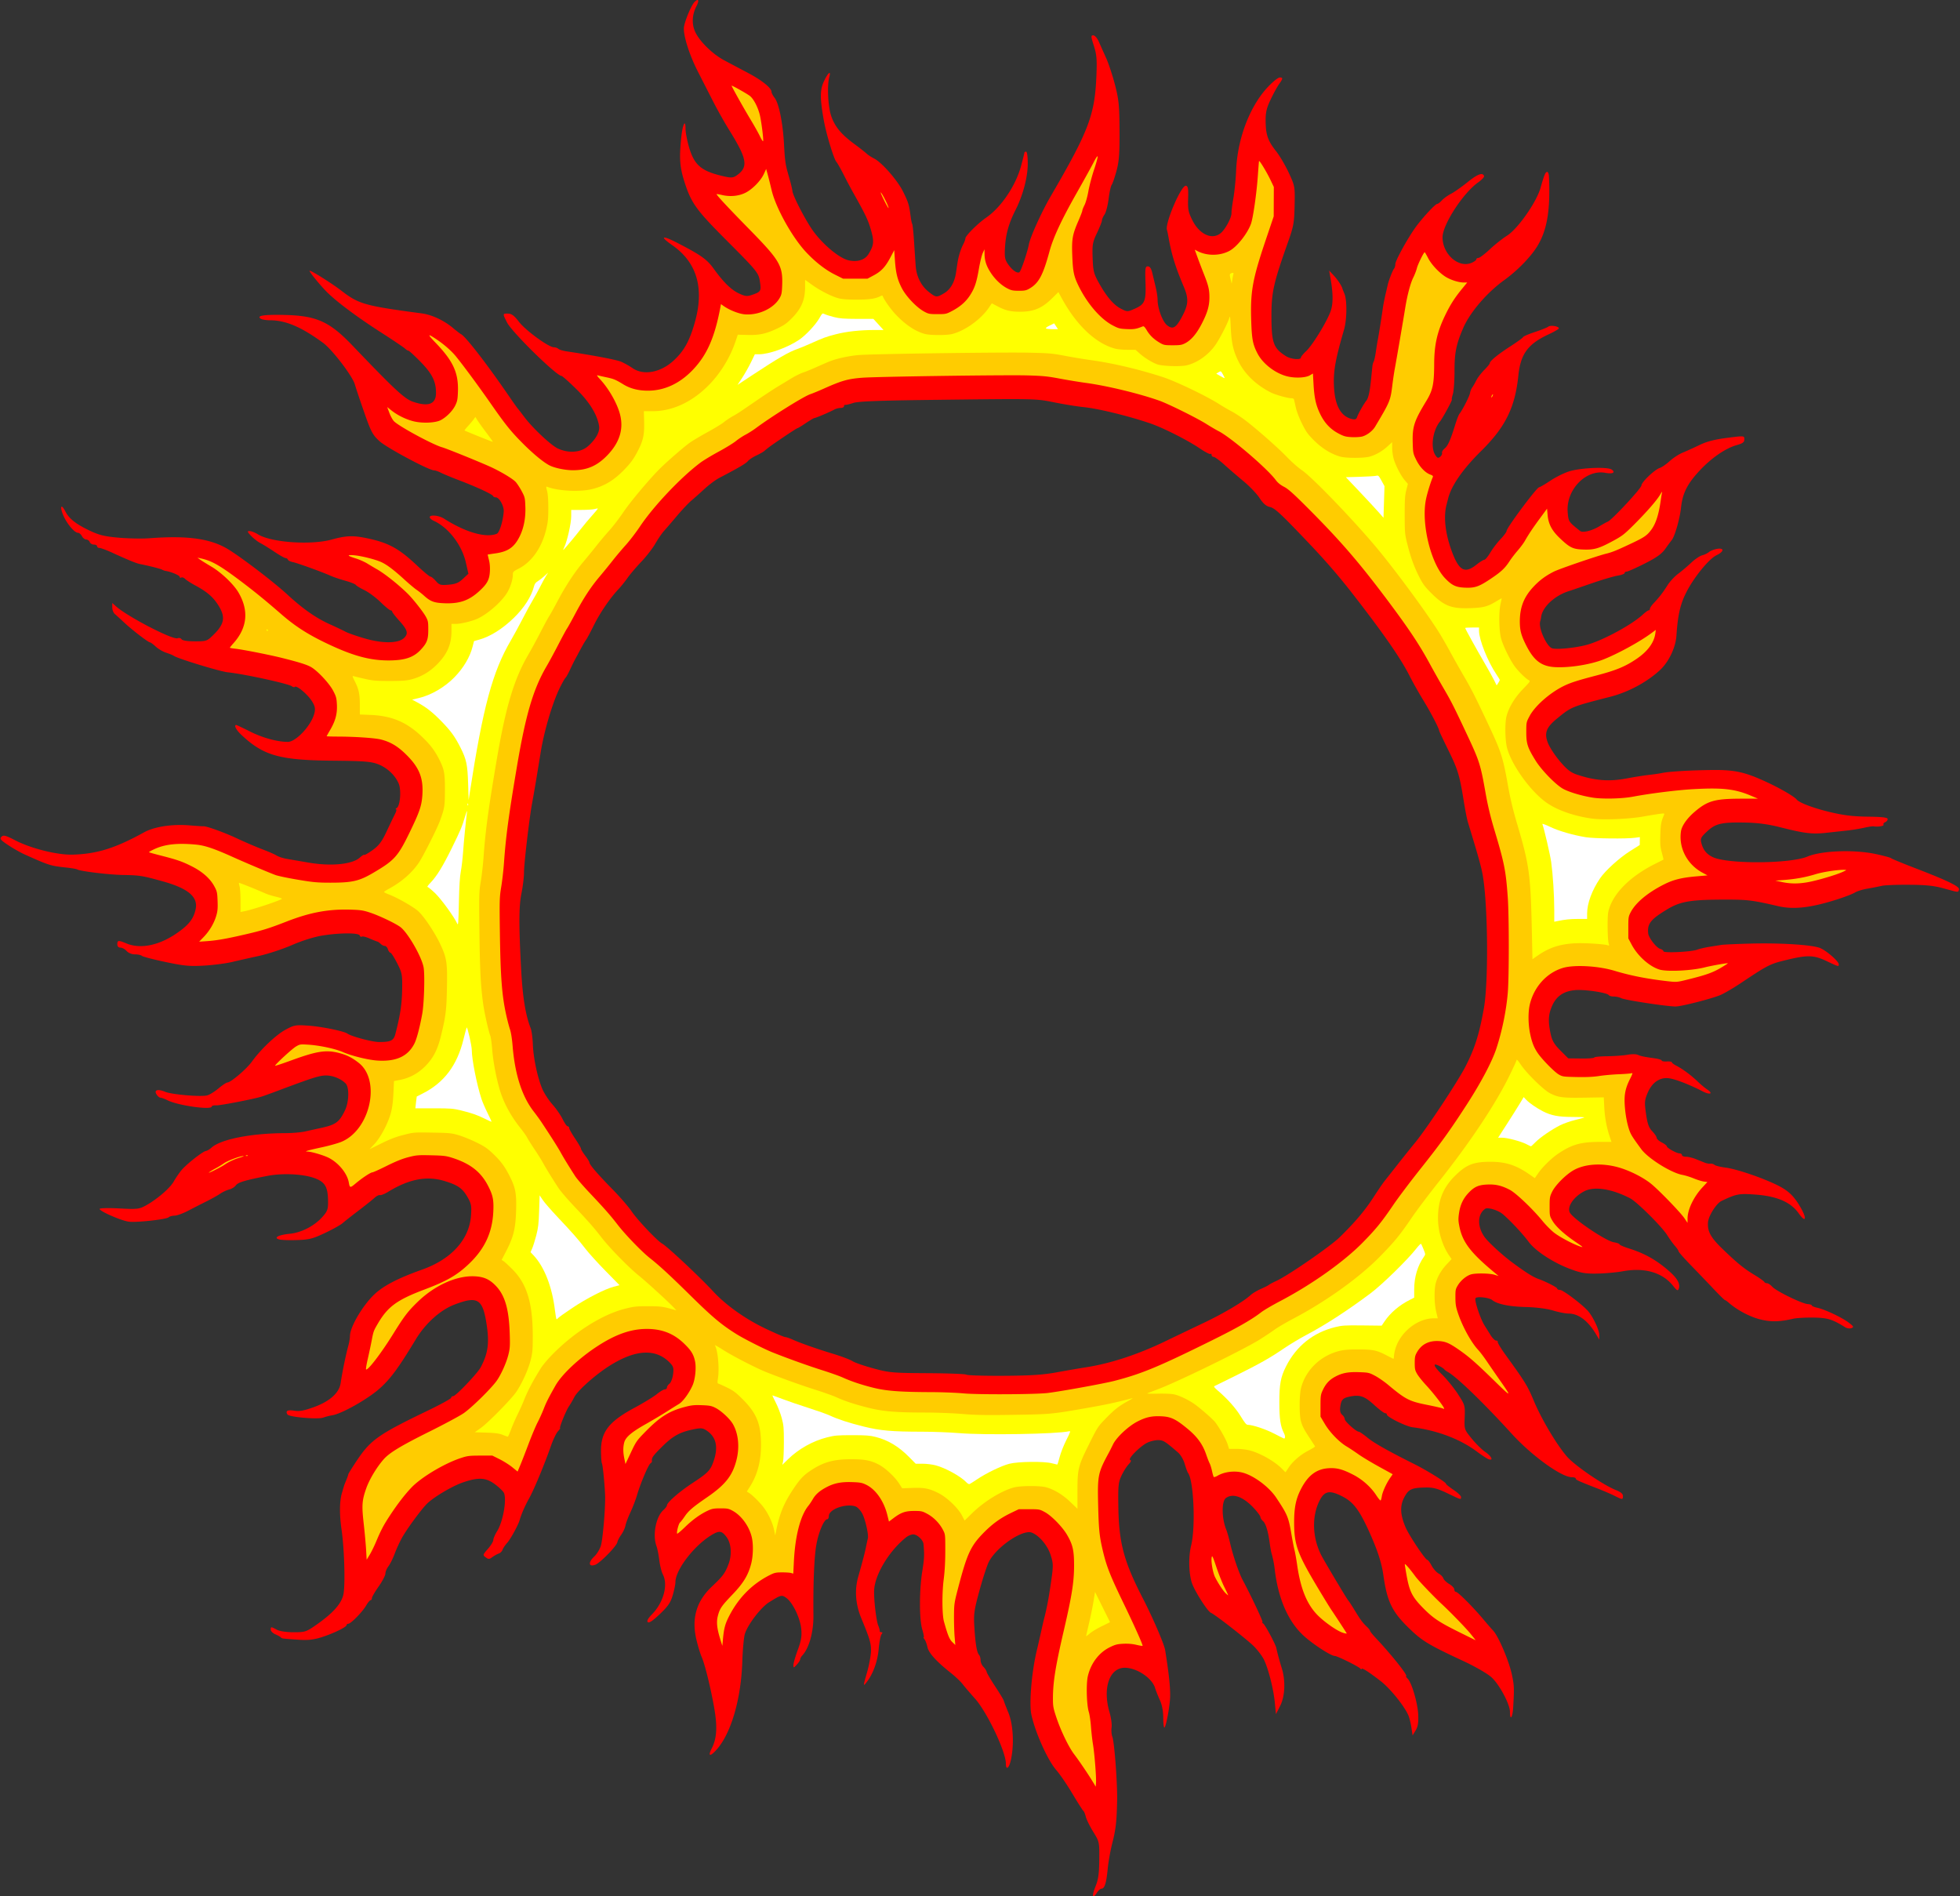 <svg xmlns="http://www.w3.org/2000/svg" width="2082" height="2014" fill="none"><rect width="100%" height="100%" fill="#333333" stroke="none"/><path fill="red" d="M1161.17 2013.67c-.63-.62.54-5.28 2.6-10.35 2.92-7.18 3.78-13.38 3.93-28.14.18-18.82.14-19-6.4-29.61-3.63-5.87-7.17-13.06-7.89-15.99-.72-2.92-1.88-5.72-2.57-6.21-.7-.49-5.96-8.74-11.69-18.33-5.72-9.6-13.43-20.88-17.13-25.08-9.02-10.24-22.34-39.86-26.43-58.76-2.56-11.8.23-45.11 5.67-67.97 1.53-6.41 3.65-15.68 4.72-20.6 1.07-4.93 2.37-10.57 2.88-12.54 3.05-11.69 5-21.86 7.5-39.12 2.63-18.17 2.61-20.08-.33-29.4-3.2-10.15-12.15-20.77-20.04-23.8-9.68-3.7-37.21 14.99-45.54 30.92-1.91 3.66-6.38 17.3-9.94 30.33-5.8 21.24-6.37 25.25-5.51 39.02 1.11 17.92 2.67 27.2 4.97 29.57.9.95 1.64 3.5 1.64 5.7 0 2.19 1.38 5.37 3.07 7.05 1.68 1.69 3.21 4.08 3.39 5.31.18 1.23 4.24 8.17 9.03 15.42 4.78 7.25 8.86 13.99 9.07 14.97.22.98 2.43 6.75 4.93 12.82 5.18 12.56 6.33 33.85 2.72 50.33-1.96 8.95-5.34 11.39-5.34 3.85 0-12.61-19.93-54.57-32.71-68.88-5.24-5.86-11.2-12.84-13.25-15.52-2.04-2.68-7.65-7.99-12.46-11.82-15.483-12.31-23.552-21.21-24.89-27.47-.706-3.29-2.096-7-3.088-8.23-.992-1.23-1.38-2.24-.864-2.24.516 0-.189-3.76-1.571-8.35-3.212-10.67-3.214-41.51 0-61.5 2.188-13.63 2.377-17.68 1.355-29.1-.391-4.37-6.732-10.3-11.006-10.3-1.959 0-5.33 1.41-7.491 3.13-17.916 14.29-33.044 39.23-33.947 55.97-.498 9.21 2.17 32.44 4.317 37.61 1.022 2.46 1.729 5.08 1.57 5.82-.158.74.616 1.35 1.721 1.35 1.373 0 1.44.71.212 2.24-.988 1.23-2.341 8.28-3.006 15.67-1.221 13.58-6.197 26.99-13.257 35.74-3.319 4.12-3.271 3.45.769-10.5 2.373-8.19 4.316-18.89 4.316-23.77 0-8.02-1.381-12.62-10.204-33.95-6.275-15.17-7.387-30.16-3.306-44.53 4.607-16.22 6.996-25.36 8.219-31.42.805-3.99 1.678-8.01 1.941-8.96 1.024-3.66-2.534-19.87-5.746-26.16-1.859-3.65-5.208-7.24-7.441-7.97-10.323-3.41-28.238 3.05-28.238 10.18 0 1.89-.727 3.44-1.615 3.44-3.52 0-9.291 13.55-11.734 27.56-2.242 12.86-3.385 41.08-3.02 74.52.191 17.68-4.574 34.85-11.84 42.63-1.231 1.33-2.238 3.19-2.238 4.14 0 .96-1.612 3.47-3.583 5.58-3.421 3.68-3.582 3.69-3.582.37 0-1.91 2.078-9.12 4.617-16.01 3.643-9.88 4.418-14.59 3.673-22.31-1.105-11.44-8.892-27.72-15.661-32.75-4.991-3.71-5.741-3.52-18.556 4.5-8.662 5.42-22.537 23.56-25.665 33.56-1.079 3.44-2.308 16.74-2.733 29.55-1.319 39.83-11.921 76.12-27.285 93.39-6.897 7.75-9.565 7.18-5.269-1.13 5.486-10.61 6.266-22.93 2.732-43.15-3.762-21.53-9.98-46.71-13.459-54.49-1.321-2.96-3.75-10.96-5.397-17.79-5.464-22.64-.122-41.11 16.391-56.68 11.73-11.06 13.932-14.03 17.641-23.74 3.791-9.93 2.964-21.91-1.977-28.66-4.545-6.21-7.168-7.01-13.047-3.97-19.071 9.86-41.375 37.78-41.375 51.8 0 2.23-1.28 8.44-2.845 13.79-2.293 7.84-4.963 11.74-13.74 20.08-7.474 7.1-11.472 9.77-12.738 8.5-1.267-1.27.202-3.95 4.676-8.56 12.023-12.37 17.064-31.05 11.34-42.03-1.396-2.67-3.111-9.52-3.811-15.22-.699-5.69-2.026-12.37-2.949-14.83-4.391-11.72-.683-31.24 7.283-38.34 2.106-1.87 3.829-4.16 3.829-5.07 0-3 13.049-14.42 26.802-23.45 16.609-10.91 19.241-13.59 22.561-23 5.453-15.46 3.014-26.25-7.488-33.13-3.997-2.62-5.98-2.76-14.263-1.02-14.305 3-21.539 7.07-33.206 18.7-9.555 9.53-10.864 11.44-10.372 15.11.082.63-.631 1.64-1.589 2.24-2.172 1.36-10.663 21.36-14.153 33.33-1.437 4.93-4.633 13.29-7.104 18.59-2.469 5.29-4.862 11.67-5.315 14.17-.454 2.5-2.473 6.86-4.486 9.69-2.014 2.83-3.839 6.35-4.056 7.83-.589 4.02-18.168 22.04-23.455 24.05-7.101 2.7-7.851-2.45-1.252-8.61 2.964-2.77 6.248-8.22 7.297-12.1 1.863-6.88 4.405-35.73 4.409-50.03 0-9.52-2.419-35.32-3.475-37.03-.459-.74-.875-6.55-.924-12.91-.16-20.51 8.323-31.41 35.977-46.28 9.393-5.05 19.881-11.46 23.307-14.24 3.425-2.79 7.254-5.06 8.507-5.06 1.253 0 2.278-.92 2.278-2.05 0-1.11 1.209-2.93 2.688-4.02 1.478-1.1 3.171-5.48 3.761-9.75.896-6.47.404-8.46-2.966-12.05-15.141-16.12-37.445-14.8-66.168 3.9-14.704 9.58-32.376 25.5-35.772 32.23-1.433 2.84-3.989 7.23-5.68 9.75-3.298 4.91-10.666 23.18-9.35 23.18.437 0-.648 1.55-2.41 3.46-1.762 1.9-5.122 8.95-7.465 15.67-6.893 19.76-18.071 46.59-23.2 55.69-4.143 7.36-8.308 16.92-9.929 22.79-1.42 5.15-9.694 20.27-13.225 24.18-2.228 2.46-4.471 5.8-4.985 7.41-.515 1.62-2.319 3.41-4.01 3.97-1.692.56-4.737 2.26-6.769 3.77-3.168 2.36-4.175 2.4-7.081.27-3.253-2.38-3.16-2.74 2.35-9.01 3.156-3.6 5.738-7.82 5.738-9.4 0-1.57 1.814-5.77 4.03-9.34 6.149-9.89 10.329-32.78 7.385-40.45-.616-1.61-4.762-5.71-9.212-9.1-9.749-7.45-17.581-8.01-34.044-2.45-10.91 3.68-29.534 14.52-37.771 21.98-5.618 5.09-21.834 26.99-27.419 37.03-2.447 4.4-5.945 12.03-7.774 16.96-1.828 4.92-4.785 10.88-6.571 13.23-1.786 2.34-3.248 5.84-3.248 7.77 0 1.93-3.223 8.1-7.163 13.72-3.941 5.61-7.164 11.18-7.164 12.37 0 1.19-.633 2.16-1.405 2.16-.773 0-2.931 2.62-4.796 5.82-3.892 6.68-16.218 19.26-18.876 19.26-.984 0-1.788.6-1.788 1.35 0 2.11-14.119 8.98-26.532 12.91-8.568 2.71-14.429 3.36-24.179 2.71-17.627-1.18-18.123-1.24-19.138-2.5-.493-.62-3.112-2.08-5.821-3.27-2.709-1.19-4.925-3.39-4.925-4.89 0-3.36.172-3.36 6.511 0 3.134 1.63 10.067 2.68 17.818 2.68 11.942 0 13.31-.42 23.282-7.32 17.955-12.44 27.101-22.48 29.473-32.36 2.246-9.37 1.185-48.38-1.89-69.56-2.3-15.83-2.165-29.91.369-38.5 1.163-3.94 2.233-7.57 2.379-8.06.145-.49 1.205-3.17 2.354-5.94 1.15-2.77 2.089-5.49 2.089-6.03 0-.55 4.106-7.14 9.125-14.66 14.615-21.9 22.98-27.77 75.5-53.05 13.544-6.52 24.626-12.62 24.626-13.55 0-.93.973-1.7 2.165-1.7 2.704 0 25.87-24.3 29.242-30.68 7.878-14.89 9.341-25.92 6.146-46.33-4.145-26.48-9.57-29.67-34.281-20.15-14.934 5.76-30.609 19.91-40.883 36.91-18.473 30.57-26.96 42.07-38.647 52.39-12.62 11.14-40.011 26.56-50.008 28.16-2.955.47-7.205 1.56-9.444 2.42-5.659 2.18-36.443-.47-38.185-3.29-2.371-3.83.096-5.15 7.461-3.97 5.342.85 10.434-.14 20.774-3.87 16.725-6.1 26.743-15.09 28.261-25.37 1.737-11.76 5.409-29.61 8.217-39.95.936-3.44 1.706-8.09 1.712-10.31 0-9.59 13.98-33.11 26.488-44.62 9.746-8.98 25.001-16.81 50.302-25.82 31.047-11.05 49.947-31.99 51.767-57.35.755-10.52.303-12.77-4.055-20.21-5.157-8.8-10.209-12.26-23.932-16.43-18.996-5.77-37.632-2.23-59.946 11.38-3.767 2.3-7.718 3.89-8.783 3.53-1.063-.35-3.719 1.01-5.902 3.03-2.183 2.02-9.81 8.11-16.95 13.52-7.139 5.42-14.7 11.38-16.801 13.24-2.101 1.87-10.511 6.56-18.69 10.43-12.965 6.14-16.751 7.11-29.552 7.54-8.074.27-16.601 0-18.948-.61-6.741-1.75-1.102-4.87 10.944-6.05 12.383-1.21 25.982-8.17 34.612-17.73 5.215-5.77 6.171-8.15 6.163-15.33 0-15.82-2.572-21.07-12.276-25.24-11.908-5.12-34.93-6.52-52.19-3.18-23.667 4.6-31.291 6.89-33.539 10.1-1.208 1.73-4.383 3.69-7.055 4.36-2.672.66-6.922 2.65-9.445 4.4-2.522 1.75-9.019 5.39-14.437 8.09a1408.83 1408.83 0 0 0-19.701 10.06c-5.418 2.84-11.906 5.19-14.417 5.22-2.512 0-5.333.81-6.269 1.72-2.338 2.26-34.204 5.76-42.39 4.66-8.357-1.13-32.1-11.61-30.855-13.63.51-.81 9.976-1.01 21.037-.42 18.277.98 20.763.72 27.25-2.73 11.717-6.26 26.282-18.63 30.269-25.73 2.053-3.65 5.748-9.08 8.211-12.06 5.291-6.4 22.564-20.01 26.049-20.52 1.34-.19 3.988-1.76 5.886-3.48 9.868-8.93 41.848-15.28 77.738-15.44 7.62 0 17.292-.82 21.492-1.75 4.2-.93 12.07-2.66 17.488-3.85 15.423-3.4 19.123-6.14 25.133-18.64 4.329-9 4.691-24.54.666-28.57-5.165-5.16-13.815-8.59-21.317-8.44-6.816.14-14.173 2.49-51.049 16.34-7.388 2.77-15.071 5.53-17.074 6.14-9.311 2.8-43.733 9.44-47.998 9.25-2.627-.14-4.777.42-4.777 1.2 0 4.05-35.659-.96-46.971-6.59-3.035-1.52-6.409-2.76-7.499-2.76-1.089 0-2.942-1.54-4.118-3.42-3.011-4.82 1.207-6.12 9.119-2.82 6.948 2.9 37.733 5.54 44.589 3.82 2.482-.63 7.895-3.96 12.03-7.41 4.134-3.46 8.374-6.29 9.421-6.29 3.606 0 20.391-14.26 26.043-22.13 9.447-13.16 25.785-28.63 35.993-34.09 9.037-4.84 10.587-5.1 24.255-4.14 14.117 1 37.646 5.81 41.314 8.45 4.197 3.01 26.44 8.93 33.507 8.91 12.641 0 15.545-1.49 17.419-8.69 5.064-19.47 6.883-31.4 7.15-46.88.281-16.08-.068-17.93-5.365-28.27-3.114-6.08-6.321-11.06-7.126-11.06-.806 0-1.976-1.61-2.601-3.58-.626-1.97-2.131-3.58-3.345-3.58-1.214 0-3.215-1.01-4.446-2.24-1.231-1.23-2.803-2.31-3.492-2.4-.69-.139-4.312-1.53-8.049-3.196-3.737-1.666-7.497-2.595-8.355-2.065-.857.532-1.887 0-2.287-1.227-.981-2.947-21.503-2.881-39.875.135-8.681 1.42-21.386 5.413-32.238 10.133-9.851 4.28-25.567 9.44-34.925 11.47-9.358 2.03-22.253 4.94-28.656 6.46-6.403 1.53-19.701 3.25-29.551 3.83-15.313.9-21.287.34-41.193-3.86-12.806-2.7-24.049-5.62-24.985-6.5-.936-.87-4.236-1.59-7.334-1.59-3.358 0-6.941-1.44-8.874-3.58-1.783-1.97-4.729-3.58-6.546-3.58-2.111 0-3.305-1.3-3.305-3.58 0-4.294 1.184-4.405 9.574-.9 14.823 6.19 34.275 2.35 53.111-10.481 13.039-8.885 18.21-15.373 20.476-25.685 2.878-13.109-7.761-22.192-34.804-29.711-21.816-6.066-24.378-6.473-42.83-6.815-14.777-.272-45.013-3.954-48.087-5.853-.816-.504-5.878-1.386-11.252-1.962-17.227-1.844-18.34-2.193-44.548-13.927-4.352-1.949-12.246-6.42-17.54-9.935-8.205-5.448-9.26-6.758-7.144-8.874 2.117-2.117 4.31-1.54 14.854 3.899 16.714 8.622 44.572 15.536 60.729 15.073 25.864-.737 45.292-6.82 76.118-23.815 10.592-5.839 29.532-8.755 47.461-7.303 7.88.64 14.731 1.09 15.223.994 2.738-.49 22.366 6.571 35.683 12.835 8.449 3.973 20.6 9.194 27.002 11.603 6.403 2.408 13.254 5.404 15.224 6.657 1.97 1.255 6.806 2.837 10.745 3.519 3.941.681 14.418 2.481 23.284 3.996 23.92 4.094 46.328 1.882 54.322-5.362 2.296-2.081 4.421-3.379 4.724-2.887.303.49 4.317-1.809 8.92-5.115 6.622-4.756 9.707-8.866 14.789-19.7 3.532-7.53 7.558-15.908 8.948-18.617 1.389-2.71 1.876-4.937 1.082-4.953-.795 0-.415-.682.842-1.478 3.548-2.252 4.874-18.883 2.049-25.702-3.727-8.999-12.655-17.316-22.417-20.885-7.387-2.699-15.261-3.293-47.328-3.573-57.204-.491-74.129-5.323-97.962-27.938-5.08-4.82-7.627-9.947-4.942-9.947.515 0 7.208 3.155 14.875 7.01 13.176 6.624 28.859 10.901 39.977 10.901 8.818 0 25.397-18.074 28.272-30.82 1.063-4.718.475-7.362-2.788-12.518-4.507-7.121-16.21-16.949-18.023-15.135-.622.614-2.039.368-3.149-.545-3.274-2.716-51.07-13.144-68.159-14.869-8.166-.832-53.31-14.597-57.312-17.485-.986-.709-4.618-2.2-8.073-3.312-3.455-1.117-8.458-4.037-11.116-6.502-2.658-2.464-5.4-4.482-6.092-4.482-1.844 0-19.147-13.297-27.404-21.059-3.921-3.686-8.379-7.74-9.908-9.01-1.528-1.268-2.779-4.433-2.779-7.029v-4.719l4.03 3.593c12.277 10.948 60.249 35.789 65.341 33.835 1.583-.613 3.48-.134 4.216 1.063.835 1.35 6.093 2.185 14.005 2.221 12.046 0 12.984-.245 19.102-6.133 12.415-11.945 13.885-19.294 6.32-31.59-5.673-9.219-12.159-14.844-25.174-21.836-4.388-2.357-9.087-5.394-10.443-6.749-1.355-1.363-3.204-2.006-4.11-1.446-.905.559-1.647.232-1.647-.736 0-1.558-9.127-5.416-14.882-6.291-1.173-.177-2.938-.804-3.923-1.381-1.603-.941-13.715-4.017-23.283-5.904-4.053-.804-12.731-4.337-29.228-11.916-6.226-2.86-12.472-5.201-13.881-5.201-1.408 0-2.562-.804-2.562-1.79 0-.981-1.525-1.791-3.39-1.791-1.865 0-3.854-1.213-4.421-2.687-.567-1.477-2.237-2.686-3.71-2.686-1.475 0-3.543-1.612-4.598-3.583-1.055-1.97-2.946-3.581-4.205-3.581-3.587 0-11.353-9.069-15.268-17.831-4.347-9.729-2.789-13.922 1.828-4.921 4.077 7.945 11.522 13.749 26.833 20.913 9.435 4.416 15.49 5.828 30.401 7.092 10.24.872 24.663 1.117 32.052.558 41.308-3.128 65.839.45 84.76 12.357 15.454 9.728 47.881 34.598 61.705 47.327 16.681 15.36 30.537 25.066 45.171 31.641 6.403 2.877 13.867 6.428 16.587 7.889 2.72 1.463 11.989 4.703 20.597 7.201 19.259 5.587 35.887 5.343 41.845-.614 4.728-4.727 3.611-8.443-5.61-18.667-3.906-4.329-7.112-8.477-7.127-9.216 0-.736-.777-1.35-1.696-1.35-.919 0-5.715-3.938-10.657-8.751-4.942-4.813-12.648-10.525-17.125-12.692-4.476-2.166-8.586-4.665-9.134-5.553-.548-.885-5.59-2.895-11.204-4.462-5.614-1.568-12.625-3.934-15.58-5.259-8.998-4.036-35.539-13.621-40.298-14.553-2.462-.478-4.746-1.638-5.075-2.565-.328-.926-1.439-1.684-2.468-1.684s-6.403-3.033-11.94-6.74c-5.538-3.706-12.243-7.85-14.901-9.208-2.658-1.363-7.04-4.774-9.737-7.589-4.165-4.347-4.414-5.119-1.647-5.119 1.791 0 5.77 1.547 8.841 3.438 14.189 8.734 56.276 11.69 78.554 5.516 14.646-4.058 22.142-4.41 35.746-1.673 24.095 4.846 35.122 10.779 55.144 29.667 6.652 6.274 12.858 11.408 13.792 11.408.934 0 3.531 2.109 5.773 4.685 3.644 4.192 5.067 4.604 13.509 3.903 7.407-.614 10.686-1.951 15.258-6.224l5.823-5.442-2.719-11.917c-4.283-18.781-18.481-37.178-34.227-44.353-2.611-1.186-4.455-3.031-4.097-4.093.852-2.527 10.008-1.433 15.054 1.799 22.776 14.59 44.695 20.878 56.155 16.11 2.783-1.159 6.497-13.025 7.33-23.422.471-5.871-4.694-15.223-8.409-15.223-1.283 0-2.6-.627-2.928-1.409-.813-1.92-17.106-9.5-35.521-16.526-8.374-3.196-17.363-6.914-19.978-8.265-2.614-1.35-5.796-2.457-7.071-2.457-5.459 0-50.447-24.039-58.051-31.019-7.32-6.721-8.987-9.87-16.29-30.77-4.475-12.805-8.93-26.104-9.899-29.551-2.481-8.818-24.143-37.123-33.783-44.143-23.35-17.005-39.527-23.878-56.344-23.942-3.98 0-8.33-.723-9.666-1.567-5.166-3.274 2.714-4.571 24.818-4.085 34.267.749 47.971 6.896 72.443 32.471 45.329 47.371 55.376 56.69 64.439 59.764 16.417 5.57 24.307 2.493 24.307-9.475 0-12.089-4.072-20.323-16.2-32.753-6.487-6.649-12.404-12.09-13.149-12.09-.744 0-2.374-1.008-3.621-2.238-1.247-1.227-12.931-9.089-25.965-17.463-26.389-16.952-48.836-33.894-58.587-44.217-7.595-8.041-16.803-19.469-16.803-20.853 0-1.572 23.318 12.996 34.029 21.262 18.234 14.069 24.886 15.939 85.073 23.928 10.755 1.427 23.508 7.36 33.17 15.433 3.903 3.261 7.708 6.201 8.455 6.531 4.832 2.143 28.621 32.943 52.779 68.339 3.241 4.747 6.697 9.583 7.683 10.745.985 1.159 3.95 5.007 6.59 8.545 8.996 12.055 28.779 30.658 36.177 34.019 11.48 5.212 24.19 4.188 31.838-2.564 8.41-7.427 12.751-15.35 11.76-21.459-1.986-12.234-10.311-25.676-24.448-39.474-7.702-7.518-14.627-13.669-15.389-13.669-5.34 0-52.667-46.395-57.933-56.793-4.808-9.494-4.809-9.488 1.107-9.397 3.739 0 6.557 2.192 11.702 8.866 6.984 9.058 31.444 26.877 36.895 26.877 1.69 0 3.839.736 4.775 1.641.936.9 4.925 2.12 8.865 2.705 27.161 4.038 52.806 8.891 57.658 10.913 3.144 1.309 8.771 4.458 12.505 6.994 11.759 7.991 29.869 4.53 43.699-8.353 10.818-10.076 16.521-20.337 22.117-39.792 10.485-36.449 2.572-64.078-23.594-82.372-14.08-9.845-11.339-11.122 5.373-2.503 24.64 12.706 31.296 17.414 38.194 27.015 10.526 14.652 18.942 22.893 27.243 26.674 6.812 3.104 8.501 3.244 14.35 1.2 8.375-2.924 9.063-3.949 8.004-11.929-1.512-11.391-1.544-11.432-37.402-47.423-30.564-30.677-35.956-38.24-42.977-60.292-5.058-15.886-5.737-25.273-3.431-47.461 1.446-13.919 4.527-20.083 4.527-9.06 0 3.786 1.685 12.611 3.745 19.612 5.767 19.6 13.377 25.749 38.695 31.265 5.92 1.295 8.392 1.036 11.642-1.199 12.879-8.866 11.566-17.398-7.353-47.78-4.907-7.88-12.422-21.178-16.698-29.552a70397.876 70397.876 0 0 1-16.908-33.132c-8.667-16.995-14.924-36.216-14.906-45.786 0-5.543 7.647-24.426 11.392-28.172 4.081-4.081 5.233-1.77 2.114 4.242-4.894 9.434-5.333 19.524-1.217 28.027 4.911 10.145 18.436 23.275 30.686 29.79 5.418 2.881 16.641 8.826 24.939 13.21 14.984 7.916 25.209 16.123 25.209 20.237 0 1.186 1.513 4.069 3.361 6.419 4.463 5.674 8.764 26.955 9.91 49.045.815 15.691 1.485 21.107 3.547 28.656.27.982 1.501 5.364 2.738 9.731 1.238 4.366 2.448 9.604 2.689 11.641.664 5.598 14.841 32.703 22.481 42.981 10.815 14.548 27.711 28.385 37.206 30.471 9.455 2.076 17.379-.45 21.197-6.76 5.635-9.312 6.02-13.21 2.516-25.462-3.039-10.626-5.728-16.26-19.194-40.215-2.492-4.431-6.965-12.894-9.939-18.804-2.973-5.911-6.419-11.955-7.657-13.433-2.777-3.316-10.66-29.374-13.274-43.88-4.103-22.771-4.147-32.22-.189-40.91 4.385-9.627 8.143-12.97 6.02-5.358-2.517 9.028-1.442 31.426 1.992 41.507 3.818 11.208 10.586 19.437 24.293 29.538 5.451 4.017 11.335 8.621 13.076 10.231 1.74 1.609 5.367 4.004 8.059 5.324 8.051 3.942 24.626 22.741 30.689 34.807 5.755 11.456 6.66 14.378 8.251 26.682.492 3.794 1.255 7.485 1.699 8.202.442.722 1.303 8.897 1.911 18.176.606 9.281 1.394 21.027 1.749 26.105.802 11.459 5.87 21.497 14.102 27.931 7.543 5.895 8.145 5.943 16.078 1.267 6.86-4.051 11.23-11.709 12.78-22.422.56-3.879 1.27-8.663 1.58-10.633 1-6.31 3.41-13.958 5.87-18.686 1.32-2.529 2.41-5.476 2.41-6.551 0-2.741 13.22-15.905 22.12-22.048 15.97-11.029 31.41-33.972 37.07-55.071 1.93-7.203 3.51-13.516 3.51-14.025 0-.505.8-.928 1.79-.928 1.03 0 1.78 5.505 1.76 12.985-.05 14.155-5.12 33.4-12.92 48.805-7.14 14.084-10.35 25.305-11.21 39.112-.68 10.938-.24 13.586 3.05 18.396 4.41 6.425 9.74 10.252 12.18 8.743 1.65-1.022 8.41-20.86 10.07-29.536 1.54-8.073 13.57-34.607 23.14-51.044 40.33-69.231 46.83-86.273 48.57-127.16.78-18.212.37-23.2-2.64-32.687-3.23-10.133-3.29-11.189-.62-11.146 1.66 0 4.23 2.962 5.88 6.716 1.61 3.668 5.11 11.505 7.78 17.415 2.66 5.911 6.92 18.807 9.45 28.657 4.02 15.617 4.62 21.807 4.76 48.356.12 24.783-.49 32.78-3.28 42.984-1.89 6.895-4.17 13.512-5.08 14.704-.91 1.185-2.38 7.88-3.25 14.866-.88 6.986-2.82 14.452-4.32 16.591-1.5 2.138-2.73 4.93-2.73 6.202 0 1.268-2.35 7.251-5.22 13.287-4.74 9.943-5.18 12.438-4.69 26.551.47 13.718 1.23 16.843 6.41 26.164 8.31 14.975 15.87 23.854 23.7 27.854 6.69 3.413 6.86 3.412 14.63 0 10.73-4.748 12.09-8.089 11.41-28.103-.5-14.989-.22-16.91 2.5-16.907 2.06 0 3.58 2.197 4.65 6.72.88 3.694 2.52 10.557 3.66 15.25 1.13 4.693 2.06 10.792 2.06 13.555 0 9.11 5.27 23.243 10.08 27.026 6 4.723 9.32 2.95 15.38-8.243 7.42-13.689 7.83-19.686 2.21-32.969-8.98-21.253-12.89-33.992-16.16-52.678-.51-2.954-1.22-6.235-1.57-7.29-2.31-7.025 15.25-47.923 20.16-46.97 2.21.422 2.66 3.086 2.31 13.689-.37 11.374.26 14.51 4.62 23.131 7.81 15.432 21.7 21.269 30.69 12.895 4.88-4.553 10.94-16.217 10.76-20.724-.07-1.862.85-9.028 2.05-15.924 1.2-6.895 2.5-20.115 2.89-29.376 1.46-34.387 14.81-69.005 34.52-89.449 4.89-5.076 10.18-9.23 11.74-9.23 3.71 0 3.6 1.09-.72 7.142-1.96 2.756-5.99 10.134-8.95 16.396-4.35 9.196-5.36 13.623-5.25 23.026.16 14.371 2.41 20.772 11.17 31.827 3.76 4.744 9.81 15.037 13.44 22.877 6.51 14.065 6.59 14.516 6.16 34.639-.38 18.224-1.11 22.313-6.86 38.506-15.6 43.978-17.78 53.725-17.74 79.266.06 28.278 2.14 33.968 15.57 42.373 5.15 3.224 15.73 4.169 15.73 1.405 0-.9 2.46-3.924 5.47-6.717 6.88-6.386 22.47-31.869 26.2-42.826 2.76-8.092 2.59-19.136-.56-36.577l-1.13-6.268 4.68 4.982c4.1 4.369 8.67 11.154 9.31 13.823.12.49 1.15 3.165 2.3 5.937 2.88 6.95 2.62 27.409-.48 38.065-8.95 30.729-11.24 43.211-10.75 58.41.69 21.404 6.93 33.421 18.9 36.39 3.58.886 4.93.396 5.77-2.106 1.18-3.54 6.79-13.485 9.66-17.126 2.37-3.01 3.79-9.352 5.18-23.1.63-6.268 1.28-12.62 1.44-14.116.17-1.495.76-3.51 1.33-4.478.57-.967 1.6-5.659 2.29-10.428.69-4.768 1.6-10.41 2.03-12.537.98-4.91 3.95-23.425 5.08-31.627.89-6.453 1.84-11.272 4.04-20.598.7-2.955 1.36-5.775 1.45-6.267.79-3.959 5.25-15.562 6.51-16.925.87-.941 1.58-3.276 1.58-5.198 0-3.675 13.18-27.581 21.66-39.289 7.04-9.72 20.76-24.557 22.71-24.557.9 0 3.17-1.697 5.05-3.773 1.88-2.075 6.23-5.225 9.68-7.001 3.45-1.776 11.41-7.371 17.69-12.433 10.67-8.601 16.18-10.598 17.49-6.345.31.982-2.53 3.975-6.3 6.644-16.06 11.358-37.83 44.931-37.83 58.338 0 17.886 16.89 32.869 30.64 27.176 2.85-1.186 5.18-2.855 5.18-3.72 0-.859 1.04-1.574 2.32-1.574 1.27 0 6.71-4.119 12.08-9.155 5.38-5.033 13.58-11.537 18.24-14.452 11.37-7.122 31.29-35.476 35.58-50.637 3.98-14.074 5.25-17.096 7.19-17.096.88 0 1.7 2.215 1.82 4.925 1.64 36.091-2.08 57.652-12.9 74.785-7.1 11.239-21.05 25.44-34.52 35.133-18.43 13.252-36.42 34.223-43.62 50.823-7.45 17.157-9.32 26.362-9.29 45.671 0 10.342-.78 21.425-1.75 24.625-.97 3.203-1.45 5.823-1.06 5.823.95 0-9.83 19.878-12.62 23.282-7.64 9.304-10.23 27.393-5.07 35.492 2.15 3.38 3.13 3.745 5.27 1.97 1.44-1.2 2.34-3.05 1.98-4.114-.35-1.063.92-3.198 2.82-4.742 3.45-2.791 6.09-8.787 11.41-25.919 1.53-4.925 3.42-9.762 4.2-10.747 3.27-4.116 10.78-18.839 11.28-22.098.29-1.937 1.34-4.608 2.32-5.936.98-1.321 2.95-4.749 4.39-7.603 1.43-2.856 5.23-7.812 8.43-11.016 3.21-3.202 5.83-6.416 5.83-7.14 0-2.332 8.61-9.396 21.93-17.979 7.14-4.604 13.24-9.029 13.55-9.832.31-.804 5.95-3.228 12.54-5.39 6.58-2.16 12.97-4.716 14.19-5.68 2.34-1.852 11.23-.409 11.2 1.816 0 .722-4.86 3.56-10.78 6.314-22.12 10.296-29.86 20.804-32.24 43.82-3.51 33.969-13.69 54.605-39.53 80.127-19.38 19.144-31.44 36.437-34.99 50.148-.25.981-1.08 4.208-1.83 7.163-3.34 13.081-1.19 31.057 6 50.149 7.45 19.792 13.56 22.992 25.63 13.433 3.73-2.956 7.6-5.374 8.59-5.374 1 0 3.84-3.425 6.32-7.612 2.48-4.186 7.39-10.635 10.92-14.332 3.52-3.696 6.4-7.616 6.4-8.709 0-3.268 32.11-46.36 34.55-46.36.8 0 6.29-3.214 12.2-7.141 5.91-3.927 15.08-8.397 20.36-9.935 12.84-3.732 40.36-4.782 44.57-1.7 4.33 3.166.94 4.905-6.75 3.461-20.84-3.908-41.99 18.159-40.04 41.755.85 10.164.81 10.102 13.25 20.032 2.69 2.151 12.64-.3 20.37-5.007 3.45-2.103 7.48-4.327 8.96-4.942 4.51-1.878 35.71-35.436 35.76-38.47.07-3.516 14.03-16.831 19.45-18.553 2.19-.695 6.94-3.972 10.56-7.282 3.61-3.31 9.83-7.358 13.83-8.995 3.99-1.638 12.09-5.31 18-8.162 7.64-3.684 16.07-5.86 29.11-7.512 18.34-2.325 18.36-2.324 18.36 1.546 0 3.072-1.7 4.348-8.21 6.171-11.76 3.292-26.83 13.68-39.37 27.127-13.04 13.995-18.04 23.968-19.68 39.272-1.24 11.673-6.68 30.67-9.86 34.453-.96 1.146-4.03 5.313-6.82 9.254-3.82 5.402-9.21 9.255-21.91 15.675-9.26 4.68-17.84 8.508-19.08 8.507-1.23-.002-2.23.695-2.23 1.558 0 .859-3.33 2.094-7.39 2.743-4.06.654-16.75 4.42-28.21 8.379-11.45 3.959-21.63 7.436-22.61 7.728-15.65 4.626-29.16 16.998-30.52 27.944-.18 1.478-.61 3.493-.94 4.478-2.24 6.6 6.7 26.766 12.71 28.674 4.98 1.582 26.08-.6 37.47-3.885 17.29-4.977 47.34-21.325 58.89-32.042 2.61-2.413 5.35-4.388 6.1-4.388s1.36-.763 1.36-1.709c0-.941 1.81-3.621 4.03-5.956 5.88-6.2 9.67-11.107 14.67-19.035 2.45-3.874 7.5-9.318 11.23-12.099 3.73-2.78 10.01-8.096 13.95-11.813 3.94-3.719 9.18-7.258 11.64-7.866 2.46-.613 5.7-2.162 7.2-3.453 1.49-1.295 5.32-2.807 8.5-3.367 7.94-1.4 7.71 2.827-.37 6.68-8.13 3.878-24.1 23.446-32.23 39.497-6.4 12.646-9.01 24.129-10.46 45.986-.85 12.668-8.12 27.903-17.45 36.538-13.89 12.85-33.55 23.408-52.8 28.362-41.53 10.687-41.15 10.531-56.64 23.202-11.47 9.386-13.67 15.274-9.66 25.791 1.72 4.487 7.46 13.271 12.76 19.52 7.56 8.908 11.51 11.982 18.31 14.242 19.15 6.36 34.01 7.496 52.49 4.013 8.24-1.554 19.01-3.264 23.94-3.802 4.92-.531 10.97-1.411 13.43-1.942 7.32-1.579 28.12-2.866 51.96-3.213 25.74-.382 36.33 1.963 60.87 13.435 13.78 6.444 28.13 14.843 30.45 17.827 2.68 3.449 17.54 9.1 34.92 13.275 14.84 3.565 24.9 4.801 40.75 5.008 15.77.206 21.04.845 21.04 2.571 0 1.268-1.2 2.758-2.67 3.322-1.48.572-2.23 1.749-1.69 2.631.88 1.416-6.28 2.56-10.73 1.711-.91-.177-5.34.518-9.85 1.529-4.5 1.009-12.22 2.29-17.15 2.834-4.92.545-15.12 1.668-22.67 2.496-15.4 1.69-23.13.777-49.34-5.853-12.75-3.223-23.78-4.717-36.69-4.971-25.55-.504-31.85.928-40.9 9.284-6.5 5.993-7.37 7.645-6.31 11.957 1.9 7.691 5.51 12.249 12.26 15.45 15.92 7.559 82.2 7.148 100.67-.627 14.99-6.306 49.66-7.561 72.53-2.628 8.38 1.806 15.63 3.769 16.12 4.364.5.599 12.18 5.421 25.97 10.726 34.74 13.363 47.43 19.588 46.25 22.673-1.19 3.095.23 3.206-16.04-1.254-10.52-2.887-19.18-3.792-37.18-3.887-12.91-.135-25.89.45-28.85 1.145-2.95.695-9.7 2.017-15 2.935-5.3.913-11.34 2.779-13.43 4.135-2.09 1.35-10.25 4.539-18.13 7.074-28.42 9.137-46.9 11.286-63.58 7.397-26.86-6.259-32.47-6.96-55.52-6.938-37.21 0-48.16 1.855-62.22 10.334-17.56 10.589-21.27 15.261-20.21 25.45.5 4.85 8.76 15.5 12.85 16.57 1.82.47 3.31 1.61 3.31 2.52 0 2.07 29.62.69 35.82-1.68 2.46-.94 8.51-2.33 13.43-3.11 4.93-.78 10.57-1.68 12.54-2 1.97-.33 15.27-.93 29.55-1.33 32.51-.93 67.13 1.25 75.28 4.75 6.93 2.98 19.64 14.11 19.64 17.2 0 2.71.07 2.73-12.82-3.37-13.77-6.51-20.21-6.69-42.89-1.2-17.37 4.2-19.47 5.27-48.44 24.62-8.22 5.48-18.17 11.27-22.11 12.84-9.74 3.9-39.95 11.63-46.57 11.91-7.62.33-54.47-6.76-58.33-8.83-1.77-.96-5.24-1.72-7.71-1.72-2.47 0-4.91-.67-5.41-1.49-1.62-2.62-25.33-6.19-35.48-5.35-12.41 1.02-20.33 6.47-24.87 17.07-3.92 9.13-4.25 16.14-1.42 29.38 1.58 7.35 3.79 11.12 10.37 17.7l8.36 8.36 13.81.14c7.6.13 13.82-.4 13.82-1.05 0-.66 6.24-1.26 13.88-1.34 7.63-.13 17.26-.79 21.4-1.57 4.14-.77 8.98-.8 10.75 0 3.55 1.53 6.66 2.18 18 3.75 4.18.59 7.61 1.65 7.61 2.38 0 .72 2.42 1.17 5.37.99 2.96-.18 5.37.22 5.37.89 0 .65 2.22 2.32 4.93 3.7 6.52 3.32 15.87 10.26 22.74 16.9 3.06 2.96 7.56 6.7 10 8.32 6.7 4.45 2.93 5.97-4.86 1.96-13.75-7.08-28.5-12.84-35.54-13.87-9.9-1.46-18.35 4.31-23.1 15.77-3.15 7.62-3.32 9.94-1.57 22.05 1.51 10.52 2.99 14.63 6.62 18.41 2.56 2.68 4.67 5.82 4.67 6.97 0 1.16 2.41 3.34 5.37 4.87 2.95 1.53 5.38 3.37 5.38 4.08 0 1.77 10.42 7.56 13.57 7.56 1.4 0 2.54.81 2.54 1.8 0 .98 1.92 1.79 4.26 1.79s6.98 1.09 10.3 2.42c3.32 1.33 7.65 3.07 9.62 3.86 1.97.79 4.65 1.27 5.95 1.05 1.31-.21 3.32.37 4.48 1.31 1.16.94 6.54 2.25 11.96 2.93 11.32 1.41 38.91 10.78 54.62 18.55 11.99 5.94 17.82 11.53 24.98 24 6.91 12.05 5.28 16.54-2.17 5.95-8.36-11.88-23.01-18.22-46.05-19.91-17.35-1.27-20.06-.76-35.86 6.74-5.6 2.66-14 16-14.44 22.95-.62 9.53 2.97 16.03 15.52 28.12 15.77 15.19 22.39 20.58 33.84 27.54 5.42 3.29 10.12 6.62 10.45 7.4.33.78 1.61 1.41 2.86 1.41 1.24 0 3.79 1.7 5.67 3.78 4.16 4.6 31.64 18.02 37.61 18.36 2.37.14 4.31.79 4.31 1.45 0 .67 2.62 1.76 5.82 2.45 8.13 1.75 26.13 10.26 33.41 15.79 5.28 4.01 5.67 4.8 2.9 5.87-1.76.66-4.77.24-6.68-.95-13.62-8.5-18.66-10.03-33.66-10.26-8.37-.13-18.05.43-21.49 1.22-14.86 3.4-23.7 3.55-35.42.61-10.76-2.7-24.52-10.03-33.09-17.63-1.72-1.53-3.54-2.78-4.03-2.78-.49 0-5.94-5.33-12.09-11.86-6.16-6.53-17.04-17.88-24.18-25.22-7.14-7.35-12.98-13.97-12.98-14.73 0-.75-1.71-3.3-3.8-5.67-2.08-2.37-5.81-7.53-8.27-11.47-5.71-9.13-32.17-35.42-39.43-39.17-19.57-10.12-38.04-12.96-48.64-7.48-11.92 6.17-19.16 17.52-14.91 23.39 5.75 7.93 38.13 29.48 46.28 30.8 3.35.55 6.08 1.54 6.08 2.22 0 .68 4.64 2.68 10.3 4.46 16.91 5.29 30.03 12.86 43.67 25.18 7.74 7 10.63 12.65 8.91 17.44-.95 2.63-1.89 2.15-6.06-3.07-11.35-14.23-30.4-19.71-53.52-15.41-6.25 1.16-18.21 2.25-26.58 2.42-12.72.26-17.43-.52-28.66-4.67-18.43-6.84-37.19-19.07-44.7-29.13-6.42-8.61-18.95-22.03-27.21-29.15-4.98-4.29-16.11-7.71-18.9-5.81-8.18 5.59-8.59 18.48-.94 29.55 3.84 5.56 18.92 19.45 29.97 27.6 14.35 10.6 21.83 15.29 27.76 17.41 7.74 2.77 19.7 8.89 19.7 10.08 0 .86 1.42 1.55 3.16 1.55 3.12 0 23.41 15.34 29.57 22.35 5.38 6.13 12.04 20.25 12.03 25.5v4.98l-3.75-6.27c-8.38-13.96-18.45-21.48-28.83-21.5-3.25-.01-10.74-1.47-16.65-3.26-6.64-2-17.85-3.42-29.3-3.71-17.14-.44-30.1-3.13-35.11-7.29-3.35-2.78-16.48-4.27-17.87-2.03-1.37 2.22 5.08 21.71 9.55 28.85 1.58 2.52 4.49 7.17 6.46 10.34 1.97 3.16 4.59 5.75 5.82 5.76 1.23 0 2.04.71 1.79 1.57-.24.85 3.57 7.1 8.48 13.88 20.59 28.42 23.26 32.77 29.77 48.41 8.07 19.36 23.9 46.06 35.05 59.11 8.2 9.6 38.85 30.59 52.48 35.94 4.79 1.88 7.2 3.94 7.2 6.14 0 4.1-.38 4.1-8.58 0-3.65-1.85-12.28-5.56-19.18-8.23-19.78-7.69-22.39-8.89-22.39-10.33 0-.75-1.85-1.35-4.1-1.35-11.07 0-42.68-22.85-63.96-46.23-29.62-32.56-58.26-60.24-67.8-65.55-1.62-.9-3.35-2.19-3.84-2.87-.49-.68-2.78-2.22-5.08-3.43-7.73-4.08-6.5 0 2.73 8.96 5.03 4.9 12.62 14.24 16.87 20.75 7.48 11.5 7.7 12.23 7.23 24.74-.48 12.86-.46 12.9 7.49 22.66 4.38 5.38 10.87 11.76 14.42 14.18 6.72 4.58 8.98 9.7 3.35 7.6-1.72-.64-7.24-4.25-12.27-8.02-17.7-13.27-42.42-22.62-68.3-25.83-6.91-.86-27.33-10.93-27.33-13.48 0-.84-.9-1.54-1.99-1.54-1.1 0-6.34-3.97-11.66-8.83-10.05-9.19-15.1-10.93-25.53-8.8-7.69 1.57-9.33 3.3-10.35 10.87-.57 4.19.06 6.89 1.96 8.47 1.53 1.26 2.79 3.37 2.79 4.65 0 2.42 12.18 13.34 14.88 13.34.84 0 5 2.85 9.25 6.33 7.05 5.77 21.5 13.92 50.2 28.31 13.18 6.61 33.12 18.99 33.17 20.6 0 .65 3.65 3.6 8.06 6.55 4.4 2.96 8.01 6.38 8.02 7.62 0 3.01.28 3.09-14.58-4.03-10.39-4.98-15.12-6.24-22.98-6.09-15.02.27-18.15 1.71-22.78 10.47-4.77 9.03-4.36 18.39 1.43 31.89 3.71 8.66 20.96 34.47 23.03 34.47.71 0 2.78 2.77 4.6 6.15 1.82 3.38 5.16 7.14 7.41 8.35 2.26 1.21 4.52 3.5 5.03 5.1.51 1.6 3.34 4.34 6.3 6.08 2.96 1.75 5.38 4.34 5.38 5.76s.77 2.59 1.71 2.59c2.1 0 17.83 15.71 28.73 28.7 4.44 5.28 9.27 10.85 10.75 12.39 5.58 5.8 16.79 32.05 19.93 46.67 2.49 11.63 2.6 14.48 1.37 35.21-.64 10.69-3.39 14.33-3.39 4.48 0-8.11-11.27-29.2-19.64-36.74-4.43-4-17.17-11.34-30.27-17.44-34.64-16.13-42.56-20.76-54.22-31.71-20.87-19.59-26.12-29.87-30.36-59.36-1.86-12.96-5.93-25.64-14.1-43.99-10.9-24.45-17.36-33.25-28.8-39.26-13.94-7.31-19.54-6.39-24.85 4.11-8.48 16.75-7.74 39.37 1.91 58.2 3.29 6.41 27.33 46.74 28.43 47.69.57.49 3.66 5.21 6.86 10.47 6.33 10.43 8.49 13.32 13.25 17.82 1.73 1.63 3.14 3.47 3.14 4.1 0 .63 2.62 3.92 5.82 7.32 17.14 18.21 35.17 40.89 32.5 40.89-.53 0 .23 1.2 1.69 2.66 4.33 4.32 10.61 25.8 11.17 38.14.38 8.58-.31 12.79-2.73 16.78l-3.24 5.33-1.26-8.41c-.69-4.62-2.18-10.51-3.31-13.09-4.39-10.01-19.4-28.53-29.34-36.21-13.07-10.09-20.25-14.64-20.29-12.85 0 .76-.62.57-1.34-.44-1.46-2.02-24.46-13.4-27.07-13.4-4.31 0-24.92-13.58-34.3-22.59-15.85-15.23-26.05-39.25-29.56-69.65-.65-5.62-1.86-11.65-3.35-16.71-.49-1.65-1.37-6.62-1.97-11.05-1.7-12.59-4.25-20.88-7.16-23.29-1.47-1.23-2.69-3.13-2.7-4.24 0-1.12-3.14-5.37-6.95-9.47-11.29-12.16-22.3-16.13-29.7-10.72-4.71 3.45-4.53 21.4.32 33.39 1 2.46 2.84 8.91 4.09 14.33 3.05 13.29 9.35 31.75 13.43 39.4 9.51 17.85 22.15 44.78 21.02 44.8-.71 0-.37.63.75 1.35 2.04 1.31 13.13 22.01 13.97 26.07 1.11 5.32 3.32 13.54 5.7 21.13 4.23 13.48 3.54 30.05-1.67 40.3l-4.44 8.73-1.23-12.53c-1.43-14.53-7.09-36.59-11.74-45.74-1.77-3.48-6.33-9.53-10.13-13.43-6.75-6.93-41.81-34.3-45.99-35.9-3.36-1.3-16.89-22.37-20.02-31.19-3.52-9.92-3.98-28.34-1-40.3 4.86-19.49 2.78-68.81-3.25-77.01-.72-.98-2.33-5.35-3.58-9.71-1.25-4.35-4.41-9.76-7.03-12.02-14.21-12.23-15.76-13.19-21.42-13.19-3.25-.01-8.49 1.3-11.64 2.92-7.57 3.86-20.69 17.16-17.86 18.11 1.46.49.94 2-1.58 4.62-2.06 2.14-5.46 7.52-7.56 11.96-3.41 7.22-3.76 10.74-3.38 34.02.62 37.8 5.96 57.55 26.16 96.72 10.26 19.89 22.52 48.33 23.52 54.55 3.96 24.73 5.51 39.11 5.33 49.33-.17 9.54-4.27 31.95-6.06 33.05-.68.42-1.26-4.22-1.28-10.32 0-7.28-1.3-13.86-3.71-19.15-2.01-4.44-4.25-10.08-4.97-12.54-3.08-10.51-19.52-21.49-32.16-21.49-16.31 0-23.74 21.59-16.24 47.19 1.69 5.76 2.69 13.01 2.23 16.12-.47 3.1-.1 7.61.8 10.02 2.15 5.69 5.4 48.86 5.07 67.26-.41 22.38-1.4 31.19-5.19 45.9-1.93 7.51-4.09 19.6-4.79 26.86-1.47 15.28-3.33 21.27-6.59 21.27-1.27 0-3.55 2.04-5.06 4.53-1.52 2.49-3.27 4.02-3.9 3.39v-.19zm-38.96-556.09c10.34-1.89 24.45-4.32 31.34-5.39 26.05-4.05 55.18-13.6 84.18-27.61 10.83-5.23 29.33-14.08 41.1-19.67 20.77-9.87 42.31-22.64 49.55-29.39 1.95-1.82 6.94-4.8 11.08-6.63 4.13-1.82 7.92-3.74 8.42-4.26.49-.52 4.11-2.44 8.04-4.26 12.79-5.92 57.08-36.49 67.18-46.36 16.28-15.93 26.55-28.06 35.86-42.39 4.85-7.49 10.13-15.22 11.72-17.19 1.59-1.97 7.85-9.91 13.92-17.64 6.07-7.74 14.45-18.21 18.63-23.28 12.45-15.11 45.72-65.43 53.73-81.27 9.81-19.4 14.31-33.71 19.28-61.38 4.98-27.67 4.35-108.165-1.09-140.597-1.54-9.157-4.47-19.66-15.96-57.313-.91-2.955-2.87-13.029-4.37-22.387-4.35-27.141-6.24-33.344-16.43-54.028-5.29-10.742-9.62-19.913-9.62-20.382 0-2.285-8.87-19.355-16.71-32.154-4.82-7.881-11.41-19.567-14.64-25.97-9.51-18.856-27.61-44.932-60.89-87.728-13.78-17.718-28.34-34.586-44.78-51.885-31.82-33.486-37.59-38.856-43.06-40.024-3.68-.791-6.93-3.64-10.67-9.352-2.95-4.521-10.61-12.565-17.01-17.874-6.4-5.31-15.67-13.293-20.6-17.742-4.92-4.448-9.96-8.118-11.19-8.157-1.23 0-2.24-1.009-2.24-2.158 0-1.145-.5-1.587-1.11-.981-.61.614-5.7-2-11.3-5.803-13.05-8.86-39.16-22.039-52.96-26.733-23.39-7.952-55.08-15.67-70.74-17.233-6.41-.64-20.11-2.849-30.45-4.911-20.76-4.142-17.81-4.08-130.745-2.736-55.915.668-78.018 1.532-83.281 3.259-3.94 1.295-7.769 2.207-8.508 2.027-.738-.176-1.342.477-1.342 1.466 0 .981-1.623 1.791-3.606 1.791-1.984 0-5.006.777-6.716 1.728-4.567 2.537-19.737 9.017-21.11 9.017-.65 0-4.765 2.419-9.144 5.374-4.379 2.954-8.351 5.372-8.827 5.372-.476 0-7.086 4.215-14.687 9.368-13.433 9.106-16.052 10.998-20.597 14.878-1.197 1.023-5.088 3.225-8.646 4.893-3.558 1.669-7.54 4.323-8.848 5.9-2.144 2.583-9.979 7.178-30.375 17.815-3.797 1.979-10.831 7.218-15.632 11.641-4.801 4.422-11.131 10.056-14.067 12.518-2.937 2.463-9.741 9.691-15.122 16.062-5.38 6.37-11.62 13.625-13.867 16.119-2.247 2.494-6.394 8.565-9.215 13.49-2.821 4.925-9.521 13.565-14.888 19.2-5.366 5.634-11.886 13.291-14.489 17.014-2.603 3.724-6.999 9.188-9.771 12.142-9.163 9.77-19.62 25.122-26.251 38.541-3.597 7.276-7.231 14.076-8.075 15.106-.846 1.036-3.476 5.502-5.847 9.935-2.371 4.433-5.18 9.671-6.242 11.641-1.064 1.97-3.432 6.806-5.265 10.746-1.833 3.941-3.873 7.575-4.534 8.078-.661.504-3.211 4.935-5.666 9.85-8.042 16.096-16.986 46.111-20.81 69.832-4.388 27.22-6.769 41.341-9.058 53.729-2.951 15.967-8.598 64.229-8.592 73.431 0 4.925-1.225 15-2.73 22.387-2.752 13.502-2.812 34.177-.235 81.488 1.576 28.95 4.61 47.46 10.107 61.65.985 2.54 2.011 10.26 2.279 17.16.575 14.75 5.162 36.03 10.278 47.67 2 4.55 6.785 11.81 10.634 16.12 3.849 4.32 8.668 11.27 10.71 15.46 2.041 4.18 4.444 7.61 5.341 7.61.897 0 1.632.85 1.632 1.86 0 1.02 2.821 6.05 6.268 11.17 3.448 5.12 6.269 9.98 6.269 10.8 0 .81 2.015 4.12 4.477 7.35 2.463 3.23 4.478 6.49 4.478 7.25 0 2.25 8.908 12.61 24.347 28.31 7.972 8.11 17.181 18.73 20.462 23.59 6.197 9.18 27.292 31.44 32.498 34.3 5.328 2.92 39.925 35.35 54.399 50.99 13.401 14.48 33.951 29.06 55.29 39.22 10.429 4.97 19.849 9.03 20.933 9.03 1.085 0 4.511 1.15 7.615 2.53 8.865 3.98 25.701 9.9 43.275 15.23 8.877 2.69 18.146 6.19 20.597 7.79 2.451 1.6 12.517 5.09 22.367 7.75 16.768 4.53 20.444 4.85 57.632 5.05 21.85.13 40.34.83 41.1 1.59.77.76 18.35 1.29 39.09 1.18 28.78-.15 42.14-1 56.5-3.64v.01z"/><path fill="#FC0" d="M1161.25 1893.14c-4.02-6.88-14.95-23.09-20.14-29.85-5.79-7.56-14.14-24.78-18.92-39.03-3.28-9.77-3.7-12.02-3.71-19.76-.04-17.71 2.56-34.03 11.53-72.69 8.6-37.1 10.87-51.37 10.92-68.73.04-16.33-1.36-22.52-7.51-33.04-4.92-8.42-16.43-20.2-23.46-24.01-5.61-3.04-5.97-3.11-16.75-3.11h-11.02l-8.1 3.89c-11.7 5.62-20.41 12-30.19 22.11-12.96 13.41-16.81 21.92-26.23 58.03-4 15.35-4.2 16.68-4.28 29.39-.04 7.33.25 17.25.66 22.04l.74 8.73-3.2-3.1c-3.07-2.97-4.84-7.31-8.85-21.7-2.02-7.22-2.19-30.13-.33-44.54 1.14-8.91 1.71-19.1 1.71-30.77 0-17.38 0-17.47-2.6-22.39-3.628-6.89-9.725-13.09-16.466-16.75-5.306-2.87-6.34-3.1-13.994-3.1-9.398.01-13.926 1.59-22.069 7.74l-4.702 3.55-1.734-7.02c-3.625-14.69-12.26-27.09-22.292-32.01-4.561-2.24-6.513-2.61-15.329-2.89-11.6-.36-18.928 1.12-27.169 5.49-7.172 3.81-11.458 7.57-14.333 12.58-1.358 2.36-3.449 5.49-4.647 6.95-8.516 10.41-14.123 31.91-15.482 59.37l-.633 12.79-2.389-.67c-1.314-.37-5.697-.66-9.737-.63-6.471 0-8.06.41-13.317 3.09-18.741 9.59-33.122 24.31-43.134 44.17-3.825 7.59-5.081 12.4-6.111 23.42l-.686 7.35-2.137-6.89c-3.612-11.65-4.313-18.31-2.622-24.91 2-7.81 3.944-10.64 15.653-22.85 11.467-11.95 16.668-20.55 19.778-32.72 2.032-7.94 2.372-19.59.794-27.16-2.434-11.67-10.787-23.54-20.256-28.78-4.414-2.45-5.73-2.72-13.17-2.72-7.029 0-9.044.37-13.472 2.44-8.101 3.8-16.151 9.61-24.407 17.62-4.165 4.04-7.817 7.1-8.116 6.8-.942-.94 1.486-10.59 2.977-11.83.782-.65 3.009-3.51 4.945-6.37 4.21-6.2 8.557-9.91 24.075-20.59 19.205-13.22 26.786-22.86 30.983-39.42 3.506-13.82 2.033-28.23-3.926-38.39-3.184-5.43-12.155-13.77-18.159-16.87-4.339-2.24-6.287-2.64-14.697-2.96-8.267-.31-11 0-18.562 1.99-16.212 4.31-26.036 10.51-41.212 25.98-9.39 9.58-9.999 10.44-15.567 22.23l-5.794 12.27-1.136-5.38c-1.453-6.88-1.52-12.23-.219-17.4 1.428-5.67 7.693-11.03 22.941-19.63 6.686-3.77 16.405-9.56 21.598-12.86 5.193-3.3 11.309-7.12 13.591-8.48 4.261-2.53 10.804-11.47 14.496-19.79 2.764-6.23 4.06-18.5 2.673-25.31-1.537-7.54-4.155-11.8-11.744-19.12-11.024-10.63-23.466-15.5-39.579-15.5-16.997 0-33.552 5.89-53.482 19.03-18.98 12.51-36.901 29.47-43.54 41.21-7.562 13.37-9.693 17.6-12.459 24.71-1.571 4.04-4.485 10.49-6.476 14.32-1.991 3.83-6.251 13.96-9.467 22.5s-7.183 18.73-8.817 22.63l-2.97 7.1-5.663-4.62c-3.115-2.54-9.146-6.35-13.403-8.47l-7.741-3.86h-12.924c-11.654 0-13.691.3-20.731 2.63-17.651 5.86-41.976 20.44-52.399 31.4-7.058 7.43-14.867 17.58-22.871 29.75-6.575 10-9.436 15.43-14.552 27.61-2.001 4.77-5.079 11.03-6.838 13.92l-3.2 5.25-.625-10.76c-.347-5.92-1.468-18.2-2.496-27.29-2.227-19.69-1.867-24.86 2.624-37.65 3.376-9.61 11.134-22.54 18.623-31.03 6.092-6.9 18.487-14.39 48.672-29.4 15.407-7.66 31.615-16.35 36.018-19.32 8.421-5.67 29.991-26.88 35.531-34.93 4.659-6.77 10.018-18.78 12.134-27.18 1.735-6.89 1.899-9.47 1.46-22.96-.832-25.52-5.054-40.1-14.509-50.1-6.745-7.13-12.857-9.91-22.802-10.37-19.181-.89-42.488 9.62-60.696 27.37-10.327 10.06-14.064 14.98-26.159 34.45-12.47 20.06-26.767 38.69-28.442 37.05-.331-.32.481-5.28 1.804-11.02 1.324-5.74 3.158-14.36 4.075-19.16 1.983-10.36 2.103-10.7 6.621-18.41 10.595-18.08 20.328-25.21 49.455-36.2 24.045-9.07 34.851-15.32 47.643-27.57 16.435-15.73 24.455-32.91 25.552-54.74.644-12.84-.336-17.77-5.554-27.9-7.518-14.61-18.618-23.37-37.333-29.48-6.956-2.27-9.458-2.59-22.961-2.91-13.948-.33-15.884-.18-24.338 2-6.329 1.62-13.476 4.5-22.994 9.24-7.596 3.79-14.454 6.88-15.241 6.88-1.866 0-10.825 5.94-17.787 11.78-5.92 4.97-6.214 4.93-7.307-1.21-1.699-9.53-10.906-20.76-21.344-26.03-5.406-2.73-18.214-6.51-22.474-6.63-2.009 0-2.028-.14-.307-.82 1.01-.43 8.036-2.1 15.613-3.72 7.577-1.63 16.831-4.22 20.566-5.75 30.692-12.59 42.343-65.21 18.569-83.87-7.145-5.61-12.735-8.42-20.845-10.5-14.033-3.58-23.525-2.12-50.982 7.89-9.135 3.33-16.788 5.87-17.006 5.65-.747-.74 17.92-17.98 22.181-20.47 4.081-2.39 4.624-2.47 13.131-1.92 12.032.78 28.613 4.32 36.571 7.82 9.236 4.05 26.797 8.38 36.62 9.03 20.003 1.31 32.549-4.43 39.452-18.05 2.443-4.82 5.78-17.52 8.333-31.71 1.988-11.06 2.854-41.67 1.395-49.33-2.215-11.64-17.016-37.18-24.818-42.829-5.388-3.903-21.664-11.68-31.277-14.945-7.494-2.544-10.338-3.018-20.156-3.364-24.288-.859-43.856 2.7-69.204 12.572-18.819 7.328-25.876 9.519-44.584 13.832-19.735 4.552-29.463 6.252-40.095 7.011l-8.265.583 4.768-4.932c6.098-6.311 10.875-14.292 13.28-22.19 1.552-5.097 1.833-8.03 1.541-16.072-.328-9.08-.595-10.282-3.458-15.607-4.398-8.181-12.489-15.407-23.581-21.056-10.275-5.233-15.841-7.178-33.222-11.61-6.711-1.711-12.399-3.308-12.64-3.549-.241-.245 2.466-1.778 6.018-3.414 11.1-5.117 24.521-6.541 44.079-4.676 9.313.887 19.296 4.271 39.492 13.385 12.983 5.859 38.775 16.737 44.952 18.962 2.752.995 13.417 3.214 23.701 4.942 16.335 2.744 20.73 3.142 34.758 3.142 22.824 0 30.283-1.706 44.912-10.281 22.895-13.417 26.555-17.475 39.092-43.334 10.379-21.407 12.611-27.927 13.397-39.144 1.266-18.064-3.06-29.189-16.623-42.753-9.184-9.183-16.817-13.824-27.141-16.496-6.461-1.672-27.432-3.112-46.15-3.167-6.441 0-11.71-.19-11.71-.396 0-.191 1.666-3.192 3.702-6.659 5.589-9.514 7.621-17.13 7.149-26.801-.346-7.099-.782-8.724-3.996-14.858-4.099-7.827-16.468-21.08-23.422-25.093-4.405-2.543-12.655-5.14-30.731-9.674-13.18-3.304-41.797-8.957-49.824-9.841-3.157-.341-5.74-.831-5.74-1.063 0-.232 1.757-2.405 3.904-4.813 14.693-16.479 16.465-34.727 5.231-53.868-5.172-8.814-18.219-21.24-28.901-27.529-5.063-2.98-10.435-6.322-11.939-7.426l-2.735-2.009 3.848.859c11.671 2.588 20.192 7.484 43.014 24.72 14.472 10.931 25.513 19.947 42.224 34.481 14.434 12.556 27.794 21.186 47.298 30.556 27.999 13.453 46.301 18.55 66.584 18.546 17.319 0 26.672-3.139 34.411-11.535 6.504-7.056 7.836-10.635 7.836-21.05 0-8.417-.223-9.585-2.663-13.991-3.005-5.423-13.787-19.034-19.47-24.58-10.013-9.773-24.008-20.865-32.512-25.767a541.157 541.157 0 0 1-10.255-6.1c-2.862-1.754-8.235-4.132-11.939-5.282-9.369-2.913-10.099-4.08-2.144-3.431 7.926.654 22.862 4.402 29.23 7.347 5.968 2.761 13.334 8.337 24.497 18.547 4.799 4.39 10.585 9.248 12.858 10.798 2.273 1.55 5.848 4.371 7.945 6.272 6.721 6.089 10.638 7.571 21.168 7.999 16.641.681 26.612-2.808 37.888-13.249 8.052-7.453 10.37-11.819 10.86-20.448.259-4.596-.097-8.872-1.04-12.467-.79-3.009-1.351-5.515-1.245-5.568.11 0 3.698-.586 7.983-1.186 13.488-1.882 20.062-6.394 25.759-17.68 4.503-8.92 6.642-19.771 6.237-31.631-.329-9.63-.51-10.41-3.849-16.706-1.927-3.632-4.809-8.056-6.404-9.832-3.254-3.623-17.206-11.866-28.494-16.836-14.94-6.577-45.237-18.787-49.715-20.035-9.86-2.748-46.013-22.316-51.164-27.693-1.361-1.421-3.529-5.383-4.816-8.801l-2.34-6.215 4.78 3.777c6.447 5.096 15.401 9.439 23.49 11.394 9.378 2.265 22.941 1.665 28.573-1.268 6.031-3.136 12.618-9.775 15.463-15.589 2.169-4.429 2.575-6.538 2.851-14.808.66-19.827-5.009-32.27-23.463-51.496-8.899-9.272-9.058-10.343-.722-4.88 8.924 5.849 16.988 12.827 22.167 19.18 7.75 9.508 24.246 31.86 36.599 49.594 15.966 22.92 21.622 29.951 34.413 42.779 11.111 11.143 21.992 20.086 28.335 23.291 5.605 2.833 16.7 5.107 24.91 5.107 15.13 0 25.865-4.729 36.796-16.21 12.985-13.638 17.265-28.106 12.959-43.803-3.216-11.723-11.923-26.848-21.173-36.776-2.93-3.147-3.632-4.338-2.344-3.982 1.01.272 5.143 1.213 9.184 2.069 7.845 1.667 9.882 2.516 18.117 7.553 7.303 4.467 15.842 6.655 25.965 6.655 17.615 0 33.879-7.54 47.818-22.166 15.19-15.941 23.385-34.762 29.456-67.651l.39-2.108 2.654 1.889c6.352 4.523 16.611 8.545 22.954 8.999 14.536 1.036 30.245-6.311 36.577-17.116 2.158-3.681 2.521-5.433 2.824-13.632.781-21.091-2.414-26.519-35.401-60.157-21.828-22.259-34.257-35.591-34.257-36.745 0-.259 2.583.134 5.74.872 8.68 2.032 17.665 1.186 24.828-2.34 7.379-3.633 16.325-12.752 19.662-20.042l2.419-5.282 1.645 5.92c.905 3.256 2.762 10.672 4.126 16.481 4.433 18.875 21.919 50.304 36.772 66.094 9.842 10.462 20.435 18.694 30.544 23.735l8.638 4.309h25.889l6.699-3.58c8.037-4.294 12.41-9.016 17.771-19.183l3.977-7.546.708 10.449c.93 13.734 2.657 20.791 7.306 29.848 4.53 8.826 15.662 20.53 23.695 24.911 4.658 2.541 5.765 2.755 14.235 2.755 8.904 0 9.384-.135 15.844-3.558 8.46-4.521 14.32-9.686 18.73-16.505 4.91-7.594 6.9-13.536 9.39-27.983 1.19-6.937 3.01-14.461 4.05-16.723l1.88-4.112.08 5.136c.11 7.032 1.99 12.729 6.5 19.65 4.73 7.248 11.09 13.289 17.57 16.677 4.21 2.2 6.04 2.588 12.29 2.603 6.35 0 7.92-.313 11.58-2.473 9.69-5.696 14.16-14.066 21.06-39.434 4-14.724 12.8-33.602 28.78-61.769 7.76-13.686 15.9-28.397 18.08-32.689 2.39-4.697 4.1-7.187 4.31-6.252.18.859-1.54 7.15-3.84 13.986-2.29 6.838-5 17.089-6.01 22.782-1.08 6.058-2.8 12.227-4.15 14.871-1.27 2.484-2.31 5.113-2.31 5.84 0 .722-1.86 5.596-4.13 10.819-6.31 14.486-7.2 19.374-6.57 36.257.65 17.409 1.58 22.154 6.2 31.845 9.18 19.227 23.5 36.001 36.65 42.928 6.25 3.292 7.65 3.663 15.15 3.99 7.76.341 10.18-.134 16.99-2.892.97-.396 2.2.817 4.13 4.099 3.2 5.419 7.59 9.632 13.89 13.338 4.13 2.422 5.21 2.632 13.67 2.632 7.87 0 9.77-.313 13.31-2.172 6.49-3.403 12.22-10.201 17.77-21.064 5.91-11.546 7.95-18.66 7.95-27.691 0-8.067-1.06-12.563-5.75-24.383-2-5.052-5.04-13.015-6.74-17.698l-3.11-8.514 2.98 1.539c10.01 5.178 23.56 5.146 33.66-.134 7.9-4.088 18.98-17.859 22.99-28.58 2.33-6.239 6.1-32.41 7.43-51.64.55-7.931 1.1-14.808 1.23-15.281.34-1.268 8.23 11.715 12.24 20.158l3.49 7.335-.07 15.614-.06 15.613-8.37 24.797c-14.27 42.302-16.56 55.121-15.5 86.789.63 19.061 1.73 24.619 6.76 34.224 5.72 10.919 18.97 21.029 31.62 24.129 8.41 2.062 19.41 1.536 23.96-1.145l3.2-1.889.62 11.143c.81 14.614 2.51 22.348 6.95 31.599 4.65 9.703 10.9 16.384 19.6 20.96 5.68 2.985 7.65 3.531 13.96 3.862 4.04.219 9.04-.135 11.1-.627 5.17-1.394 11.08-5.883 13.83-10.492 15.88-26.621 16.24-27.492 18.32-44.256.75-6.062 1.96-14.121 2.68-17.909 1.53-8.084 8.82-50.568 10.95-63.83 2.19-13.65 5.58-26.444 8.58-32.384 1.46-2.898 3.17-7.336 3.8-9.86 1.05-4.257 7.3-16.977 8.34-16.984.25 0 1.88 2.786 3.62 6.193 3.78 7.399 13.04 16.953 20.14 20.768 5.71 3.071 12.89 5.149 17.86 5.163h3.51l-5.44 6.658c-8.05 9.848-12.69 17.15-18.16 28.572-8.36 17.443-11.39 31.046-11.47 51.396-.08 21.207-1.51 27.96-8.36 39.196-13.04 21.423-14.95 27.361-14.42 44.84.31 10.36.47 11.12 3.79 17.83 3.75 7.584 9.54 13.581 15.03 15.567 2.28.818 2.97 1.52 2.53 2.546-2.41 5.584-6.02 17.368-7.32 23.87-5.1 25.505 5.01 67.42 20.12 83.394 7.09 7.505 11.33 9.644 20.12 10.152 11.32.655 15.61-.722 28.01-8.987 11.65-7.767 15.6-11.448 20.71-19.306 1.81-2.778 5.62-7.737 8.48-11.021 2.85-3.284 6.24-7.83 7.53-10.102 4.01-7.078 8.54-13.862 16.25-24.322l7.43-10.087.6 6.722c.86 9.686 4.52 16.589 13.07 24.718 10.56 10.031 13.82 11.599 24.89 11.979 11.49.395 16.47-1.05 31.44-9.129 9.72-5.243 11.94-6.951 21.9-16.863 13.51-13.445 24.49-26.007 28.12-32.153 1.49-2.526 2.49-3.766 2.21-2.756-.28 1.008-.93 4.837-1.44 8.503-2.15 15.327-5.24 24.892-10.13 31.454-4.43 5.939-7.3 7.923-20.44 14.143-16.14 7.639-20.9 9.585-27.31 11.162-9.72 2.388-49.6 16.045-55.57 19.027-8.7 4.347-15.16 9.117-21.59 15.947-10.34 10.986-14.64 21.869-14.67 37.13 0 9.487 1.52 15.12 7.06 25.891 8.28 16.081 16.33 21.916 31.14 22.563 15.4.668 37-2.827 50.61-8.203 15.32-6.049 38.43-18.697 50.68-27.734l4.96-3.659-.5 3.743c-1.29 9.619-7.93 18.763-19.32 26.616-12.21 8.418-22.02 12.505-43.49 18.125-20.45 5.351-27.85 7.762-35.21 11.465-14.5 7.301-29.87 20.929-35.51 31.483-3.53 6.604-3.55 6.701-3.55 17.202 0 12.283 1.34 16.383 9.77 30.025 6.49 10.495 22.04 26.367 29.75 30.364 6.81 3.531 19.14 7.172 30.73 9.075 10.52 1.727 31.26 1.254 43.18-.982 18.56-3.484 46.62-6.986 63.73-7.955 31.03-1.756 44.36-.259 61.3 6.865l7.68 3.233h-18.65c-27.43.135-35.03 2.267-48.85 14.137-7.96 6.834-13.44 14.665-14.31 20.463-2.64 17.648 6.5 35.25 22.89 44.042l5.26 2.824-12.34 1.091c-15.33 1.363-23.89 3.502-33.74 8.455-17.26 8.681-30.1 19.35-35.4 29.42-2.48 4.701-2.62 5.608-2.62 16.456v11.479l3.64 6.827c6.4 11.97 18.89 23.11 29.51 26.31 8.15 2.45 34.13 1.2 47.87-2.3 7.19-1.84 24.25-4.85 24.73-4.37.14.14-3.34 2.37-7.74 4.96-8.55 5.01-15.63 7.51-34.64 12.22-11.77 2.92-12.08 2.95-21.46 1.88-21.98-2.5-39.27-5.89-56.67-11.13-17.32-5.2-42.78-6.6-54.78-2.99-17.19 5.16-30.69 20.1-35.11 38.87-1.9 8.06-1.77 20.73.32 30.86 1.93 9.35 4.11 14.85 8.29 20.93 4.53 6.58 17.42 19.7 22.02 22.4 4.04 2.37 4.85 2.49 19.16 2.79 10.28.22 17.73-.14 23.88-1.09 4.91-.77 14.33-1.62 20.93-1.88 6.59-.26 12.72-.76 13.62-1.1 1.3-.51.97.68-1.6 5.78-5 9.93-6.41 16.55-5.81 27.37.56 10.3 2.63 21.38 5.29 28.38 1.6 4.23 3.43 7.07 12.34 19.2 7.2 9.8 31.67 25.1 43.6 27.27 2.98.54 8.44 2.22 12.13 3.75 3.69 1.52 8.46 3.01 10.6 3.3l3.89.54-5.27 5.69c-9.36 10.1-15.76 23.5-15.81 33.08l-.04 4.58-3.25-4.83c-3.93-5.83-24.85-27.59-34.4-35.78-8.19-7.02-23.1-14.69-35.36-18.2-17.72-5.07-36.26-3.89-48.28 3.07-8.19 4.73-19.15 15.79-22.51 22.7-2.47 5.08-2.68 6.32-2.68 15.65 0 9.95.05 10.24 3.21 15.52 3.53 5.91 12.29 13.93 23.68 21.69 9.29 6.33 9.66 6.72 4.78 5.02-7.46-2.6-20.55-9.57-26.62-14.17-3.29-2.49-9.03-8.27-12.76-12.84-10.25-12.55-28.02-29.46-34.54-32.87-8.77-4.59-15.17-6.07-24.31-5.63-9.27.45-13.73 2.52-20 9.32-5.41 5.87-8.41 12.37-9.66 20.93-.91 6.26-.84 8.48.48 14.84 3.37 16.29 12.06 27.58 37.43 48.61l4.12 3.41-4.51-1.35c-5.22-1.55-19.6-1.78-24.63-.38-4.86 1.35-10.77 6.16-14.01 11.4-2.59 4.2-2.77 5.06-2.72 13.29.04 7.4.51 10.13 2.95 17.25 4.88 14.21 13.96 30.58 21.29 38.38 1.9 2.02 6.11 7.6 9.35 12.4 3.25 4.8 9.24 13.48 13.31 19.29 13.33 19 12.93 19.11-5.23 1.36-19.3-18.87-26.72-25.41-37.13-32.71-10.57-7.41-14.68-9.27-21.58-9.76-10.7-.77-18.69 3.12-23.59 11.45-2.25 3.84-2.59 5.34-2.59 11.75 0 6.45.33 7.9 2.66 11.87 1.47 2.49 5.78 7.86 9.58 11.92 6.37 6.82 16.45 19.62 18.59 23.62.83 1.54.68 1.61-1.59.75-1.37-.52-8.62-2.16-16.1-3.65-18.93-3.76-22.83-5.76-41.41-21.28-4.06-3.39-10.31-7.72-13.89-9.61-6.17-3.27-7.05-3.48-16.56-3.82-11.76-.44-18.08.72-25.57 4.68-6.31 3.33-10.17 7.47-13.42 14.41-2.18 4.64-2.39 6.12-2.39 16.61v11.52l4.59 7.73c5.34 8.99 15.19 19.18 23.08 23.88 2.96 1.77 8.59 5.49 12.5 8.28 3.9 2.79 13.72 8.71 21.81 13.15l14.7 8.09-2.78 4.04c-4.03 5.86-8.08 14.84-8.77 19.43-.33 2.18-.92 4.17-1.31 4.41-.39.25-2.45-2.23-4.58-5.5-5.69-8.74-14.71-16.79-24.39-21.78-11.34-5.85-17.43-7.47-26.07-6.97-12.88.75-21.89 7.43-29.35 21.77-5.53 10.63-7.43 19.78-7.44 35.78 0 23.48 3.39 33.01 24.31 68.08 6.48 10.86 13.33 22.02 15.22 24.8 4.36 6.42 15.92 24.12 16.32 25 .17.37-1.58.14-3.88-.6-5.97-1.79-19.19-10.91-26.74-18.44-11.55-11.5-18.43-28.29-22.04-53.72-.83-5.81-2.09-12.89-2.8-15.74-.72-2.84-2.14-10.07-3.15-16.07-3.21-18.98-4.23-21.45-16.32-39.63-7.55-11.34-23.59-23.32-35.47-26.48-8.81-2.35-19.57-1.02-26.89 3.29-1.83 1.08-3.62 1.63-3.97 1.23-.35-.41-1.16-3.22-1.81-6.25-.64-3.03-1.79-6.73-2.55-8.21-.76-1.49-2.37-5.58-3.56-9.1-3.7-10.88-9.39-18.85-19.34-27.13-12.87-10.7-18.06-13.23-28.21-13.72-10.3-.5-16.5.86-25.72 5.62-9.65 4.99-22.25 16.84-25.82 24.29-1.39 2.91-3.32 6.74-4.28 8.51-11.74 21.67-12.24 24.09-11.48 56.02.63 26.43 1.37 33.37 5.21 49.35 3.87 16.03 7.75 25.84 21.58 54.43 12.18 25.19 21.01 44.96 20.36 45.61-.19.19-3.2-.32-6.68-1.14-4.17-.98-8.9-1.35-13.85-1.11-6.38.33-8.57.9-14.39 3.77-11.4 5.64-19.97 16.95-23.17 30.57-1.92 8.18-1.34 30.39.98 38.02.85 2.77 1.89 9.8 2.31 15.61.42 5.81 1.38 14.28 2.14 18.83 1.67 10.1 3.65 35.22 3.22 40.87l-.31 4.13-2.68-4.59.01.15zm-48.18-413.7c14.29-1.73 59.81-10.01 70.94-12.91 28.92-7.52 46.63-14.87 102.98-42.75 27.64-13.67 42.39-22.09 52.81-30.13 2.78-2.15 11.67-7.36 19.75-11.6 33.84-17.73 67.96-41.94 88.23-62.61 14.05-14.34 19.92-21.58 32.46-40.02 5.07-7.46 17.76-24.3 28.2-37.44 22.4-28.18 31.86-41.33 50.23-69.79 14.73-22.84 26.32-44.84 30.82-58.54 6.07-18.47 10.46-39.83 12.12-59.02 1.43-16.51 1.43-81.515 0-101.485-2.03-28.45-3.61-36.384-14.24-71.857-4.15-13.869-6.98-25.651-9.26-38.574-5.38-30.513-6.58-34.354-19.22-61.313-14.38-30.659-17.13-36.12-25.26-50.053-4.42-7.577-11.06-19.354-14.76-26.174-11.64-21.501-23.9-39.731-49.41-73.473-27.45-36.311-46.92-58.681-79.59-91.454-16.07-16.111-21.39-20.879-25.9-23.21-3.87-2.001-6.7-4.31-8.89-7.275-9.15-12.343-47.78-45.348-60.74-51.894-2.53-1.281-8.31-4.666-12.86-7.537-10-6.314-40.52-21.44-50.05-24.807-21.28-7.517-55.23-15.737-77.61-18.796-7.58-1.036-20.39-3.14-28.47-4.675-12.3-2.34-17.83-2.881-33.98-3.327-23.61-.654-160.169 1.268-175.418 2.461-15.453 1.213-21.837 3.04-41.689 11.932-4.745 2.125-10.925 4.653-13.732 5.62-7.019 2.414-41.083 23.687-57.626 35.987-2.985 2.219-7.924 5.349-10.976 6.955-3.052 1.607-7.676 4.666-10.277 6.798-2.601 2.133-10.84 7.184-18.31 11.226-7.471 4.04-16.238 9.341-19.485 11.78-20.718 15.563-49.679 46.16-64.042 67.661-4.218 6.315-11.026 15.201-15.127 19.747-4.103 4.546-10.412 12.031-14.022 16.635-3.61 4.603-9.842 12.249-13.85 16.991-9.261 10.957-16.992 22.761-25.855 39.477-3.857 7.275-7.744 14.26-8.64 15.522-.896 1.268-5.039 8.91-9.208 16.992-4.17 8.082-9.762 18.413-12.429 22.959-14.254 24.304-22.24 51.352-31.69 107.327-8.734 51.733-11.687 73.761-13.71 102.268-.51 7.179-1.797 18.338-2.862 24.797-1.814 10.997-1.904 14.074-1.434 48.479.644 47.21 2.145 66.82 6.686 87.45 1.248 5.67 3.071 12.64 4.052 15.48 1.053 3.07 2.176 10.11 2.748 17.25 2.437 30.45 9.949 53.9 22.409 69.93 2.748 3.54 6.503 8.7 8.346 11.48 10.324 15.57 17.485 26.86 20.386 32.15 3.071 5.59 8.591 14.6 15.466 25.25 1.631 2.53 8.432 10.38 15.114 17.45 15.861 16.79 22.145 23.93 29.889 33.98 7.975 10.35 25.464 28.48 33.94 35.19 10.889 8.62 21.148 18.09 44.543 41.12 22.176 21.83 31.905 29.97 47.428 39.68 8.384 5.24 29.809 16.09 38.902 19.7 16.39 6.5 37.021 13.91 51.89 18.63 9.092 2.88 19.218 6.47 22.501 7.98 8.665 3.98 20.036 7.78 32.604 10.88 13.512 3.35 28.114 4.47 59.696 4.6 12.632 0 28.742.66 35.822 1.34 14.92 1.44 76.63 1.14 89.66-.44zm436.11 253.62c-20.39-10.13-26.83-14.44-37.04-24.74-12.05-12.17-14.86-17.67-18.04-35.31-1.01-5.64-1.84-10.84-1.84-11.56 0-1.33 5.16 4.56 11.26 12.88 3.24 4.41 19.66 21.63 27.7 29.05 9.19 8.48 25.42 25.2 30.67 31.6 3.19 3.89 5.67 7.06 5.51 7.03-.16 0-8.36-4.05-18.22-8.95zm-247.22-40.88c-2.6-2.41-7.84-10.36-11.19-16.96-2.46-4.87-4.53-16.88-3.65-21.26.47-2.35 1.21-.8 4.94 10.35 2.41 7.22 6.29 16.92 8.62 21.56 2.33 4.63 4.09 8.43 3.91 8.43-.19 0-1.37-.95-2.63-2.12zM222.098 1245.15c1.263-1.02 4.362-2.92 6.888-4.23 2.526-1.3 6.512-3.73 8.859-5.4 4.046-2.88 17.456-7.85 20.807-7.71.857 0-.92.79-3.951 1.67-5.644 1.65-11.986 4.6-16.082 7.48-3.767 2.65-19.02 10.22-16.521 8.19zm39.319-18.03c.663-.26 1.455-.23 1.761.14.306.3-.239.52-1.207.48-1.07 0-1.286-.26-.554-.56v-.06zM1892.68 936.764l-6.88-1.481 9.18-.681c12.17-.9 23.09-2.9 33.62-6.137 7.97-2.452 23.48-4.811 30.48-4.632 2.81.135 2.72.177-2.04 2.352-7.07 3.225-27.52 9.205-37.15 10.864-10.07 1.732-18.23 1.649-27.21-.285zm-308.55-514.92c0-.504.4-1.537.89-2.295.49-.764.89-.968.89-.464 0 .505-.4 1.538-.89 2.296-.49.763-.89.968-.89.463zM938.76 211.987c-2.611-5.302-3.894-8.61-2.852-7.346 2.286 2.767 8.363 15.257 7.917 16.269-.173.396-2.453-3.619-5.065-8.923zm-131.331-66.884c-1.601-3.371-5.905-11.088-9.565-17.15-8.063-13.352-21.057-36.573-20.679-36.95.398-.397 15.118 7.826 19.047 10.643 4.366 3.127 9.454 13.152 11.275 22.216 1.698 8.449 3.587 24.008 3.151 25.951-.177.776-1.628-1.336-3.229-4.71z"/><path fill="#FF0" d="M1153.71 1737.74c0-.29 1.43-6.62 3.19-14.09 1.75-7.46 3.88-17.91 4.74-23.22l1.55-9.66 7.96 16.05 7.96 16.05-8.8 4.33c-4.84 2.38-10.55 5.84-12.7 7.69-2.15 1.85-3.9 3.13-3.9 2.85zm-331.433-112.75c-1.453-7.04-5.156-15.36-10.003-22.47-3.617-5.31-12.309-14.14-16.705-16.97l-2.255-1.45 2.891-4.5c8.345-13.01 12.181-27.27 12.181-45.29 0-21.73-4.641-33.29-19.238-47.92-7.268-7.28-10.113-9.44-16.58-12.59-4.294-2.08-8.47-3.98-9.28-4.21-1.227-.34-1.352-1.16-.745-4.86 1.821-11.08.067-30.68-3.214-36-.34-.55 3.844 1.83 9.295 5.29 10.228 6.49 34.763 19.1 45.272 23.27 16.374 6.51 37.018 13.92 51.889 18.64 9.093 2.88 19.218 6.47 22.502 7.98 8.973 4.12 20.138 7.79 34.44 11.34 15.473 3.84 28.963 4.96 60.112 4.98 11.883.01 29.381.68 39.031 1.49 13.98 1.19 24.68 1.39 53.31.97 40.32-.58 41.7-.71 77.75-7 21.91-3.83 31.58-5.9 49.91-10.68 1.01-.26-1.08 1.1-4.64 3.03-9.46 5.13-14.6 9.17-23.93 18.82-8.08 8.35-8.58 9.13-17.64 27.39-11.48 23.15-12.11 25.76-12.11 50.57v17.62l-7.57-7.26c-8.06-7.71-17.42-13.36-25.85-15.6-6.62-1.77-26.79-1.67-33.86.16-13.03 3.38-31.63 14.77-44.32 27.14l-8.28 8.08-2.7-5.24c-4.09-7.96-15.8-19.18-24.822-23.8-9.808-5.01-15.343-6.11-28.215-5.62l-10.54.41-3.428-5.29c-4.512-6.97-14.347-16.14-21.202-19.77-8.639-4.57-15.028-5.81-29.813-5.81-19.022 0-29.93 3.19-44.104 12.89-6.664 4.56-10.51 8.78-17.259 18.93-9.843 14.81-14.354 25.7-17.926 43.28l-1.172 5.78-1.182-5.73zm539.863-64.68c-7.55-7.89-23.11-16.83-34.39-19.79-3.78-.98-9.68-1.68-14.3-1.69l-7.87-.01-1.55-4.91c-1.53-4.87-8.51-17.27-13.1-23.29-2.61-3.43-16.74-15.74-22.77-19.84-6.37-4.34-15.46-8.63-20.77-9.8-3.09-.68-9.98-.99-17.71-.8-6.96.17-11.92 0-11.02-.33.9-.36 6.52-2.53 12.49-4.82 21.92-8.42 90.48-41.97 107.16-52.44 5.3-3.33 12.35-8.02 15.65-10.43 3.31-2.41 12.2-7.62 19.75-11.59 34.71-18.24 70.05-43.55 91.87-65.77 15.86-16.16 21.42-22.95 34.29-41.88 5.07-7.45 17.93-24.51 28.56-37.89 32.26-40.58 59.24-80.92 73.99-110.64 4.76-9.59 8.66-18.05 8.66-18.82 0-.76 1.93 1.49 4.29 5.02 6.22 9.3 24.21 26.97 31.06 30.49 8.75 4.5 13.26 5.09 36.39 4.73l20.77-.33.51 10.1c.56 11.1 2.44 21.46 5.61 31l2.07 6.2h-12.93c-19.37.02-29.03 2.73-43.23 12.18-7.16 4.76-17.13 14.45-21.67 21.07l-3.61 5.24-5.73-3.99c-14.18-9.85-25.16-13.39-41.53-13.38-17.96 0-25.65 3.1-37.72 15.13-12.52 12.46-17.86 25.88-17.86 44.86 0 13.99 4.67 29.31 12.22 40.11l2.25 3.21-5.17 5.55c-5.87 6.3-9.85 13.13-11.69 20.03-1.82 6.85-1.61 21.67.43 30.22l1.71 7.12-4.24.01c-17.57 0-36.23 15.2-41.07 33.37-.69 2.6-1.26 5.9-1.27 7.33 0 1.43-.32 2.46-.7 2.29-.38-.18-3.79-1.92-7.57-3.89-10.06-5.21-14.11-6.03-29.85-6.03-10.4 0-15.38.43-20.28 1.7-19.86 5.16-35.36 20.28-40.26 39.28-1.84 7.13-1.97 28.17-.21 34.77 1.52 5.71 3.19 8.95 9.69 18.82 2.82 4.3 5.26 8.09 5.42 8.43.15.34-3.11 2.37-7.25 4.53-8.54 4.44-16.74 11.57-21.06 18.3-1.61 2.51-3.01 4.56-3.11 4.56-.1 0-1.61-1.48-3.35-3.3v.01zm-828.359-36.48c-3.863-1.44-7.923-1.97-17.268-2.27l-12.217-.38 6.267-4.41c7.698-5.43 32.566-30.7 37.823-38.44 6.064-8.93 12.753-23.64 15.251-33.54 2.022-8.02 2.288-11.01 2.285-25.72 0-35.12-6.2-55.5-21.541-70.89-4.062-4.08-8.313-8-9.448-8.73l-2.062-1.3 5.038-9.78c7.536-14.61 9.718-23.56 10.312-42.27.571-18.03-.552-24.34-6.43-36.12-5.367-10.76-9.634-16.6-17.901-24.49-6.03-5.76-9.268-7.97-17.797-12.16-5.734-2.82-14.145-6.24-18.691-7.59-7.625-2.28-9.798-2.5-28.012-2.82-19.528-.34-19.868-.32-30.727 2.45-8.038 2.04-14.348 4.46-23.541 9.01l-12.56 6.21 5.267-5.63c6.593-7.04 14.684-22.49 17.499-33.41 1.329-5.15 2.212-12.14 2.602-20.58l.59-12.79 6.429-1.25c10.12-1.97 19.136-6.85 26.679-14.43 8.615-8.66 13.262-17.68 16.913-32.81 5.029-20.84 5.735-26.58 6.222-50.54.547-26.94-.212-31.84-7.235-46.69-5.799-12.257-16.994-28.98-23.201-34.652-5.034-4.6-22.079-14.347-31.088-17.776-2.904-1.104-5.281-2.299-5.281-2.654 0-.354 2.17-1.812 4.822-3.241 13.645-7.346 24.748-16.986 32.147-27.912 4.505-6.653 19.318-35.992 22.302-44.175 5.006-13.726 5.303-15.496 5.392-32.144.097-18.142-.68-22.602-5.677-32.604-4.827-9.662-9.343-15.744-17.807-23.984-16.666-16.223-32.483-23.048-55.643-24.012l-11.251-.464v-10.207c0-11.489-1.149-16.783-5.415-25.212-2.553-5.042-2.714-5.744-1.207-5.267.957.3 6.25 1.576 11.763 2.826 8.668 1.967 12.259 2.274 26.555 2.267 13.064 0 17.895-.368 23.035-1.697 10.367-2.694 19.172-7.8 27.05-15.689 11.01-11.025 15.55-21.413 15.571-35.628v-7.577h4.362c5.97-.021 18.509-3.129 24.344-6.06 11.799-5.924 26.14-19.069 31.327-28.714 3.004-5.585 5.145-12.865 5.166-17.568 0-3.038.353-3.389 6.21-6.386 13.844-7.086 24.474-22.221 29.144-41.495 1.923-7.937 2.304-11.732 2.296-22.837 0-8.556-.475-15.066-1.312-18.213-1.204-4.52-1.185-4.848.241-4.298 11.627 4.499 35.046 5.595 48.139 2.251 12.765-3.259 22.803-9.358 33.411-20.299 7.391-7.622 10.622-12.159 15.323-21.513 5.08-10.105 6.347-16.334 5.997-29.487l-.3-11.305h9.184c21.329 0 42.438-9.889 60.297-28.238 12.201-12.537 22.153-28.877 27.83-45.691l2.48-7.348 10.189.287c12.66.354 19.956-1.227 31.914-6.943 7.041-3.364 9.969-5.429 15.17-10.698 10.326-10.461 14.188-19.527 14.208-33.352v-7.537l7.118 5.113c8.798 6.32 21.103 12.585 28.462 14.492 3.845.995 9.754 1.435 19.198 1.427 13.381-.021 20.141-.995 25.122-3.661 1.263-.682 2.334-.818 2.499-.314 1.308 3.919 8.364 13.934 14.034 19.913 10.227 10.787 20.784 17.814 30.767 20.48 5.926 1.583 23.475 1.581 29.385 0 13.94-3.734 30.51-15.777 38.89-28.273l2.86-4.267 6.07 3.224c8.19 4.349 13.99 5.748 23.82 5.748 14.62 0 23.43-3.688 34.19-14.307l6.65-6.553 3.83 6.997c15.52 28.356 35.95 47.578 56.36 53.043 2.52.682 8.45 1.241 13.18 1.241l8.59.021 4.37 3.904c5.13 4.57 13.07 9.481 18.61 11.512 5.23 1.916 24.23 2.604 30.98 1.117 11.24-2.469 23.15-10.792 30.73-21.48 4.45-6.267 13.09-22.961 14.76-28.506.99-3.279 1.14-2.387 1.7 9.982.75 16.589 2.85 25.452 8.67 36.734 6.73 13.035 18.68 24.351 33.81 32.009 4.98 2.524 17.91 6.155 21.9 6.155 1.32 0 2.55.518 2.72 1.145.18.627 1.05 4.421 1.93 8.42.98 4.477 3.55 11.182 6.67 17.45 4.39 8.799 6.15 11.242 12.98 18.037 8.42 8.382 18.5 14.514 28.01 17.048 6.11 1.627 24.4 1.619 30.53 0 6.57-1.746 13.56-5.723 19.32-10.979l4.89-4.455v5.7c0 3.135.65 8.238 1.45 11.342 1.8 6.952 7.63 18.355 12 23.46l3.26 3.815-1.7 6.634c-1.4 5.463-1.69 10.118-1.68 26.38.04 18.616.17 20.35 2.65 30.306 3.57 14.378 7.21 24.456 12.74 35.359 3.92 7.713 6 10.515 13 17.488 13.63 13.592 21.3 16.517 41.4 15.813 13.62-.477 18.35-1.7 27.1-7.007 3.28-1.985 6.03-3.543 6.11-3.464.08.135-.42 2.623-1.13 5.649-2.04 8.667-1.75 28.799.53 37.032 2.08 7.493 8.56 20.972 13.77 28.627 3.61 5.311 11.89 13.625 15.47 15.54 2.06 1.104 1.94 1.295-6.02 9.556-8.65 8.965-14.9 19.225-17.38 28.544-1.98 7.44-1.65 26.268.59 34.381 5.17 18.629 25.69 46.729 42.51 58.186 11.47 7.814 28.59 13.756 47.28 16.409 11.92 1.693 39.21.627 54.84-2.154 7.07-1.254 15.08-2.559 17.8-2.895 4.52-.559 4.88-.478 4.24 1.035-3.12 7.369-3.58 9.835-3.93 21.056-.32 10.234-.08 13.128 1.58 19.179 1.08 3.919 1.84 7.229 1.7 7.356-.15.134-4.17 2.182-8.94 4.568-27.25 13.63-45.57 32.444-49.64 50.98-1.19 5.412-.84 29.9.48 33.904.62 1.88.48 2.13-.87 1.61-3.36-1.28-24.38-2.65-34.05-2.21-16.64.77-28.16 4.48-40.51 13.07l-5.61 3.89-.63-29.034c-1.31-61.229-2.65-70.941-15.84-115.368-3.99-13.429-7.06-26.209-9.18-38.113-5.57-31.439-7.44-37.432-20.03-64.289-14.48-30.888-18.98-39.81-27.1-53.726-4.42-7.578-11.05-19.357-14.75-26.175-3.69-6.82-9.19-16.326-12.22-21.124-12.73-20.184-42.92-61.303-62.99-85.811-23.87-29.146-70.95-78.236-82.35-85.861-3.67-2.452-10.69-8.645-15.6-13.763-10.15-10.579-35.82-33.019-46.78-40.896-4.04-2.904-9.62-6.44-12.4-7.856-2.78-1.417-8.77-4.927-13.32-7.798-13.67-8.637-45.45-23.871-59.24-28.394-24.61-8.078-53.12-14.831-75.76-17.95-7.58-1.036-20.39-3.167-28.48-4.718-13.31-2.555-16.94-2.868-38.57-3.322-28.88-.6-164.568 1.268-180.007 2.49-10.969.859-24.728 3.922-32.603 7.241-2.274.955-8.266 3.586-13.317 5.839-5.052 2.253-11.33 4.801-13.953 5.661-2.622.859-8.202 3.657-12.398 6.216a2829.016 2829.016 0 0 1-14.518 8.781c-3.789 2.271-13.597 8.729-21.795 14.349-20.514 14.065-19.689 13.522-25.96 17.062-3.088 1.744-7.164 4.498-9.059 6.12-1.896 1.623-9.623 6.336-17.171 10.474-7.548 4.139-16.203 9.294-19.234 11.457-5.824 4.157-21.151 17.383-30.192 26.057-10.585 10.154-32.165 35.681-40.092 47.423-4.434 6.566-11.243 15.452-15.134 19.745-3.889 4.294-10.026 11.573-13.636 16.176-3.61 4.604-9.842 12.25-13.85 16.991-9.373 11.089-18.802 25.465-27.657 42.167-3.876 7.311-7.78 14.326-8.675 15.589-.896 1.268-5.039 8.909-9.208 16.991-4.17 8.082-9.844 18.545-12.609 23.252-15.553 26.47-24.419 56.06-34.255 114.32-8.746 51.799-11.697 73.813-13.72 102.329-.51 7.179-1.796 18.338-2.859 24.797-1.822 11.075-1.904 14.089-1.446 53.071.485 41.3 1.288 57.17 3.86 76.28 1.316 9.8 5.657 29.29 7.733 34.73.553 1.45 1.425 7.86 1.937 14.24 1.013 12.6 4.019 28.88 7.741 41.9 4.148 14.52 11.859 28.84 22.996 42.71 2.636 3.28 5.528 7.41 6.427 9.17.898 1.77 4.409 7.35 7.803 12.4 3.393 5.06 7.523 11.67 9.175 14.7 3.04 5.58 9 15.27 16.1 26.18 2.136 3.28 9.352 11.75 16.034 18.83 15.895 16.82 22.163 23.94 29.879 33.98 8.353 10.86 29.069 32.06 39.462 40.38 7.935 6.35 30.69 27.11 37.021 33.77l3.04 3.2-8.091-2.17c-6.807-1.82-10.299-2.16-22-2.17-12.348 0-15.102.3-24.561 2.69-24.277 6.13-54.378 25.22-77.8 49.33-4.342 4.48-9.338 10.41-11.1 13.19-8.626 13.6-14.283 24.33-18.641 35.36-1.397 3.53-4.289 9.94-6.427 14.23-2.138 4.29-5.241 11.42-6.896 15.84-1.656 4.42-3.265 7.99-3.576 7.92-.311 0-2.84-.97-5.619-2l.012-.03zM255.498 956.811c0-6.462-.447-13.339-.985-15.281-.539-1.941-.831-3.68-.648-3.863.307-.3 18.455 6.969 28.271 11.331 2.273 1.008 7.35 2.581 11.282 3.488 3.961.914 6.623 1.933 5.97 2.285-5.467 2.943-32.428 11.723-40.441 13.171l-3.445.627-.004-11.758zm27.557-287.787c0-.531.413-.722.919-.409.504.314.919.75.919.968 0 .219-.413.409-.919.409s-.919-.436-.919-.968zm225.47-205.547c-8.082-3.273-14.86-6.078-15.063-6.236-.202-.164 1.45-2.274 3.673-4.703 2.224-2.428 4.892-5.609 5.931-7.068l1.889-2.652 2.135 3.455c1.176 1.901 5.411 7.806 9.415 13.123 4.004 5.319 7.152 9.751 6.997 9.851-.156.134-6.895-2.498-14.977-5.77zm798.625-167.146c-1.03-4.151-1.02-5.052.04-5.727 1.94-1.227 3.56-.981 3.01.464-.27.708-.8 3.29-1.16 5.74l-.68 4.455-1.21-4.932z"/><path fill="#fff" d="M1026.43 1574.25c-5.72-6.15-22.21-15.25-32.562-17.95-3.609-.95-9.661-1.69-13.799-1.7h-7.37l-6.865-6.97c-11.152-11.32-22.352-18.07-35.588-21.45-6.204-1.58-10.247-1.89-24.991-1.89-15.82 0-18.517.23-26.816 2.34-15.114 3.83-30.151 12.26-41.324 23.18l-6.135 5.99.832-3.59c.457-1.97.84-11.23.851-20.57 0-15.29-.213-17.86-2.291-25.62-1.271-4.74-4.104-12.08-6.297-16.3-2.191-4.22-3.779-7.68-3.528-7.68.252 0 5.256 1.82 11.12 4.04 5.865 2.23 18.103 6.41 27.194 9.3 9.093 2.88 19.218 6.48 22.501 7.99 9.239 4.24 20.237 7.82 36.278 11.8 17.475 4.34 29.661 5.41 61.95 5.43 11.86 0 29.4.69 39.03 1.5 27.27 2.31 104.13 1.02 116.93-1.96 1.92-.45 1.68.33-2.96 9.58-2.84 5.67-5.91 13.49-7.02 17.93-1.08 4.33-2.23 7.86-2.55 7.86-.32 0-2.85-.63-5.63-1.37-8.21-2.21-35.78-1.9-45.19.5-8.38 2.14-24.56 9.95-34.46 16.63-3.67 2.48-7.22 4.71-7.87 4.97-.66.24-2.2-.65-3.44-1.97v-.02zm327-51.63c-8.87-4.67-22.77-9.3-28.08-9.35-1.42 0-3.3-2.31-7.35-8.97-5.34-8.78-14.32-18.82-24.73-27.67-3-2.55-4.17-4.08-3.38-4.4.66-.27 10.99-5.36 22.96-11.29 25.5-12.66 36.05-18.62 51.29-29 6.15-4.19 16.9-10.62 23.88-14.3 19.85-10.46 43.61-25.88 67.81-44.01 12.4-9.3 39.44-35.72 48.63-47.53 2.47-3.17 4.75-5.44 5.07-5.05.32.39 1.52 3.08 2.68 5.97 2.09 5.25 2.09 5.27.3 7.81-6.66 9.44-10.26 21.51-10.29 34.45v8.94l-4.82 2.44c-11.05 5.58-20.56 13.71-26.72 22.84l-3.01 4.46-20.61-.24c-18.67-.2-21.38 0-28.87 1.82-23.33 5.77-41.27 20.15-52.17 41.82-5.67 11.27-7.07 18.83-7.05 38.16 0 17.56 1.23 25.58 4.95 32.77 1.51 2.9 1.45 5.8-.12 5.53-.39-.14-5.06-2.41-10.36-5.21l-.01.01zm-763.929-130.87c-2.971-25.02-11.311-46.4-22.847-58.57l-3.106-3.27 1.793-4.07c.985-2.24 2.92-8.41 4.298-13.72 2.099-8.07 2.595-12.32 3.052-26.1l.545-16.46 3.34 4.98c1.836 2.74 8.806 10.76 15.489 17.84 15.939 16.87 22.184 23.97 29.864 33.98 3.489 4.54 13.054 15.1 21.255 23.44l14.912 15.19-6.153 1.61c-9.452 2.48-28.755 12.37-43.955 22.52-7.551 5.04-14.274 9.83-14.939 10.63-.665.8-1.483 1.46-1.817 1.46-.331 0-1.112-4.26-1.731-9.46zm1031.869-176.58c-5.71-2.97-20.2-6.82-25.69-6.83h-4.33l9.32-14.46c5.12-7.96 11.24-17.66 13.59-21.57l4.28-7.09 2.68 2.83c3.31 3.5 11.13 8.89 17.83 12.3 8.8 4.47 16.42 5.92 31.15 5.94 7.28 0 13.02.23 12.75.5-.26.26-4.67 1.5-9.78 2.74-5.12 1.24-12.29 3.76-15.95 5.6-9.14 4.6-21.48 13.1-26.4 18.17-2.25 2.33-4.31 4.21-4.59 4.18-.27 0-2.46-1.06-4.86-2.31zm-1105.993-26.79c-8.012-4.05-13.995-6.15-25.716-9.02-8.28-2.02-11.115-2.24-28.807-2.24h-19.623l.657-6.2c.361-3.41.719-6.26.796-6.32.08 0 2.825-1.47 6.108-3.11 22.776-11.41 36.727-29.82 43.479-57.39 1.667-6.81 3.225-12.57 3.464-12.81.825-.83 5.407 19.43 5.412 23.92 0 9.85 5.324 36.7 10.248 51.8 1.072 3.29 3.98 10.05 6.465 15.02 2.486 4.98 4.39 9.18 4.232 9.33-.158.14-3.18-1.19-6.715-2.98zm-29.681-207.385c-3.157-7.083-17.16-26.339-23.608-32.464-3.78-3.59-7.372-6.527-7.983-6.527-.611 0 .783-1.964 3.099-4.363 6.699-6.944 13.163-17.456 22.815-37.106 9.38-19.096 10.679-22.209 14.308-34.301 1.383-4.608 2.033-5.977 1.742-3.674-1.428 11.317-3.297 30.34-4.124 41.988-.521 7.322-1.62 16.782-2.445 21.021-1.042 5.363-1.665 15.385-2.046 32.924-.476 21.914-.707 24.86-1.758 22.502zM1650.99 966.07c0-15.246-1.42-37.282-3.25-50.54-1.07-7.678-7.55-35.604-9.37-40.351-.24-.641 3.43.709 8.16 2.977 9.09 4.372 24.26 8.783 37.98 11.046 8.87 1.461 43.63 1.825 52.58.545l4.82-.681-.05 4.198-.06 4.197-10.21 6.43c-11.39 7.17-26.3 20.685-31.91 28.929-8.61 12.639-13.75 26.607-13.78 37.425v5.74h-9.41c-8.57 0-14.11.586-22.5 2.352l-2.99.627v-12.899l-.01.005zM496.622 854.219c.04-1.063.263-1.281.555-.559.267.668.23 1.455-.068 1.76-.306.314-.522-.232-.482-1.2l-.005-.001zm.638-21.966c-.616-20.088-1.815-25.764-8.042-38.113-5.98-11.86-10.388-17.929-20.566-28.32-9.456-9.652-16.124-14.844-25.603-19.936l-5.283-2.838 7.12-1.667c13.142-3.074 27.7-11.596 37.992-22.238 9.58-9.908 16.316-21.303 19.136-32.371l1.499-5.886 5.473-1.528c11.793-3.292 24.556-11.28 36.596-22.904 11.068-10.687 18.963-22.954 21.636-33.615.669-2.671 1.753-4.181 3.916-5.459 1.645-.967 4.818-3.443 7.052-5.492l4.062-3.725-2.343 3.734c-1.29 2.054-4.088 7.204-6.221 11.445-2.132 4.24-5.529 10.413-7.548 13.716-2.019 3.302-6.987 12.411-11.04 20.24-4.052 7.83-9.601 18.038-12.331 22.685-19.61 33.382-29.661 70.613-43.834 162.375l-1.136 7.347-.535-17.45zm1089.99-109.542c-1.41-2.893-6.18-11.457-10.6-19.035-8.53-14.615-20.26-35.865-20.26-36.698 0-.272 3.31-.491 7.35-.491h7.35v3.443c0 9.532 9.28 32.767 18.49 46.33 1.95 2.878 3.55 5.563 3.54 5.971 0 .409-.75 1.864-1.65 3.241l-1.65 2.503-2.57-5.258v-.006zM599.325 581.316c3.108-6.216 7.434-25.454 7.434-33.058v-6.682h10.797c5.939 0 12.214-.409 13.946-.899 1.73-.491 3.304-.75 3.496-.559.189.189-2.407 3.389-5.774 7.102-3.367 3.714-8.85 10.267-12.183 14.561-5.468 7.042-14.991 18.476-18.357 22.041-.716.763-.427-.367.641-2.506zm865.225-37.167c-2.77-3.17-11.77-12.862-19.98-21.538l-14.93-15.776 14.93-.436c8.21-.232 16.01-.723 17.33-1.077 2.21-.6 2.64-.189 5.58 5.177l3.19 5.822-.53 16.796-.53 16.794-5.06-5.762zM788.539 401.015c2.814-4.32 6.958-11.655 9.209-16.302l4.092-8.45h4.436c10.658 0 30.506-7.166 42.597-15.379 7.071-4.804 17.434-15.851 21.47-22.889 3.14-5.477 3.269-5.578 5.575-4.395 1.299.668 5.707 2.066 9.796 3.11 6.157 1.572 10.41 1.91 24.733 1.964h17.297l5.383 5.905 5.384 5.904h-9.058c-15.869 0-30.526 1.637-41.66 4.549-10.86 2.839-12.721 3.525-27.455 10.124-4.745 2.125-10.757 4.598-13.361 5.493-9.068 3.119-21.012 10.059-48.245 28.029l-15.309 10.103 5.116-7.766zm507.731-1.652-4.31-2.512 2.46-1.493c2.45-1.486 2.47-1.475 4.58 2.235 1.17 2.052 2 3.854 1.84 4.007-.15.149-2.21-.859-4.57-2.237zm-185.06-50.483c-.75-.477.52-1.53 3.71-3.094l4.84-2.376 2.04 3.109 2.04 3.111h-5.75c-3.16 0-6.26-.341-6.88-.736v-.014z"/></svg>